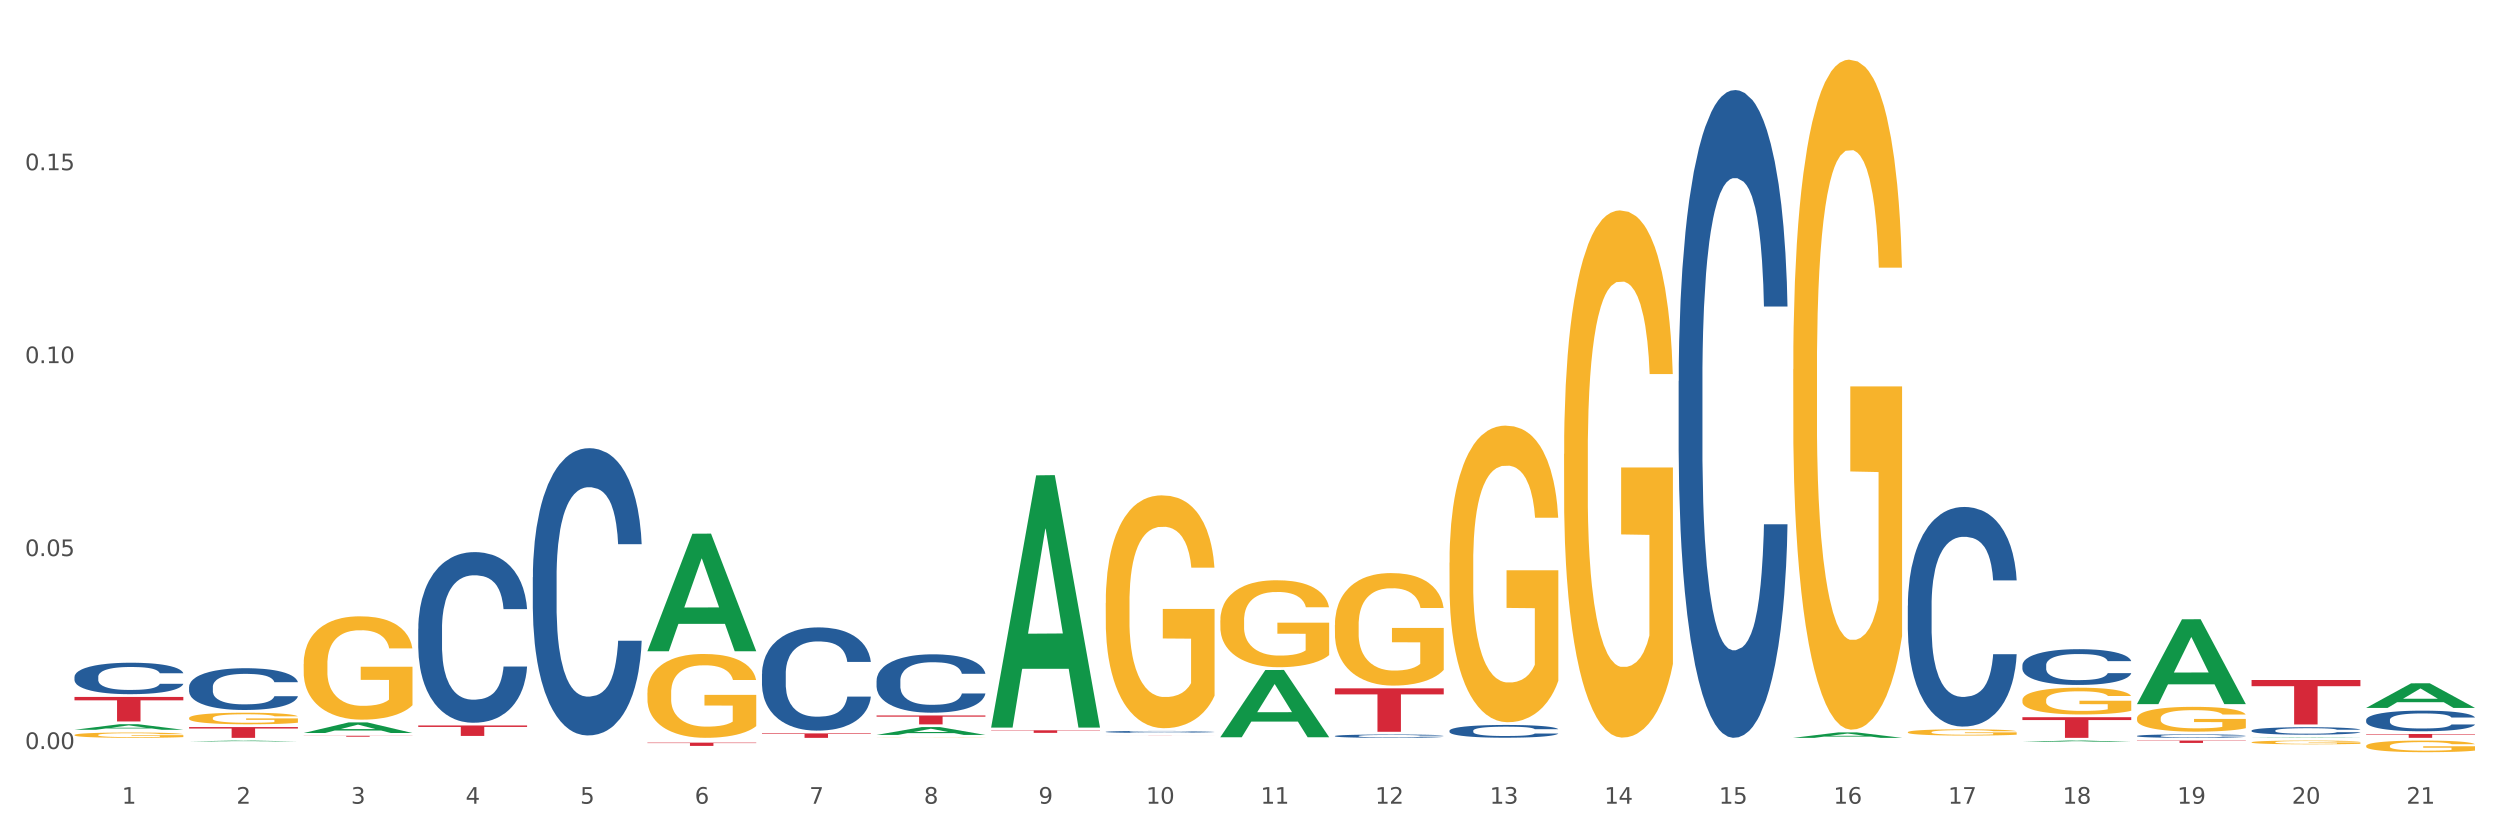 <?xml version="1.0" encoding="utf-8" standalone="no"?>
<!DOCTYPE svg PUBLIC "-//W3C//DTD SVG 1.1//EN"
  "http://www.w3.org/Graphics/SVG/1.1/DTD/svg11.dtd">
<svg xmlns:xlink="http://www.w3.org/1999/xlink" width="1080pt" height="360pt" viewBox="0 0 1080 360" xmlns="http://www.w3.org/2000/svg" version="1.1">
 <rect x="0" y="0" width="1080" height="360" fill="#333333" stroke="none"/>
 <defs>
  <style type="text/css">*{stroke-linejoin: round; stroke-linecap: butt}</style>
 </defs>
 <g id="figure_1">
  <g id="patch_1">
   <path d="M 0 360 
L 1080 360 
L 1080 0 
L 0 0 
z
" style="fill: #ffffff; stroke: #ffffff; stroke-linejoin: miter"/>
  </g>
  <g id="axes_1">
   <g id="matplotlib.axis_1">
    <g id="xtick_1">
     <g id="text_1">
      <!-- 1 -->
      <g style="fill: #4d4d4d" transform="translate(52.633 347.204) scale(0.096 -0.096)">
       <defs>
        <path id="DejaVuSans-31" d="M 794 531 
L 1825 531 
L 1825 4091 
L 703 3866 
L 703 4441 
L 1819 4666 
L 2450 4666 
L 2450 531 
L 3481 531 
L 3481 0 
L 794 0 
L 794 531 
z
" transform="scale(0.016)"/>
       </defs>
       <use xlink:href="#DejaVuSans-31"/>
      </g>
     </g>
    </g>
    <g id="xtick_2">
     <g id="text_2">
      <!-- 2 -->
      <g style="fill: #4d4d4d" transform="translate(102.133 347.204) scale(0.096 -0.096)">
       <defs>
        <path id="DejaVuSans-32" d="M 1228 531 
L 3431 531 
L 3431 0 
L 469 0 
L 469 531 
Q 828 903 1448 1529 
Q 2069 2156 2228 2338 
Q 2531 2678 2651 2914 
Q 2772 3150 2772 3378 
Q 2772 3750 2511 3984 
Q 2250 4219 1831 4219 
Q 1534 4219 1204 4116 
Q 875 4013 500 3803 
L 500 4441 
Q 881 4594 1212 4672 
Q 1544 4750 1819 4750 
Q 2544 4750 2975 4387 
Q 3406 4025 3406 3419 
Q 3406 3131 3298 2873 
Q 3191 2616 2906 2266 
Q 2828 2175 2409 1742 
Q 1991 1309 1228 531 
z
" transform="scale(0.016)"/>
       </defs>
       <use xlink:href="#DejaVuSans-32"/>
      </g>
     </g>
    </g>
    <g id="xtick_3">
     <g id="text_3">
      <!-- 3 -->
      <g style="fill: #4d4d4d" transform="translate(151.633 347.204) scale(0.096 -0.096)">
       <defs>
        <path id="DejaVuSans-33" d="M 2597 2516 
Q 3050 2419 3304 2112 
Q 3559 1806 3559 1356 
Q 3559 666 3084 287 
Q 2609 -91 1734 -91 
Q 1441 -91 1130 -33 
Q 819 25 488 141 
L 488 750 
Q 750 597 1062 519 
Q 1375 441 1716 441 
Q 2309 441 2620 675 
Q 2931 909 2931 1356 
Q 2931 1769 2642 2001 
Q 2353 2234 1838 2234 
L 1294 2234 
L 1294 2753 
L 1863 2753 
Q 2328 2753 2575 2939 
Q 2822 3125 2822 3475 
Q 2822 3834 2567 4026 
Q 2313 4219 1838 4219 
Q 1578 4219 1281 4162 
Q 984 4106 628 3988 
L 628 4550 
Q 988 4650 1302 4700 
Q 1616 4750 1894 4750 
Q 2613 4750 3031 4423 
Q 3450 4097 3450 3541 
Q 3450 3153 3228 2886 
Q 3006 2619 2597 2516 
z
" transform="scale(0.016)"/>
       </defs>
       <use xlink:href="#DejaVuSans-33"/>
      </g>
     </g>
    </g>
    <g id="xtick_4">
     <g id="text_4">
      <!-- 4 -->
      <g style="fill: #4d4d4d" transform="translate(201.133 347.204) scale(0.096 -0.096)">
       <defs>
        <path id="DejaVuSans-34" d="M 2419 4116 
L 825 1625 
L 2419 1625 
L 2419 4116 
z
M 2253 4666 
L 3047 4666 
L 3047 1625 
L 3713 1625 
L 3713 1100 
L 3047 1100 
L 3047 0 
L 2419 0 
L 2419 1100 
L 313 1100 
L 313 1709 
L 2253 4666 
z
" transform="scale(0.016)"/>
       </defs>
       <use xlink:href="#DejaVuSans-34"/>
      </g>
     </g>
    </g>
    <g id="xtick_5">
     <g id="text_5">
      <!-- 5 -->
      <g style="fill: #4d4d4d" transform="translate(250.633 347.204) scale(0.096 -0.096)">
       <defs>
        <path id="DejaVuSans-35" d="M 691 4666 
L 3169 4666 
L 3169 4134 
L 1269 4134 
L 1269 2991 
Q 1406 3038 1543 3061 
Q 1681 3084 1819 3084 
Q 2600 3084 3056 2656 
Q 3513 2228 3513 1497 
Q 3513 744 3044 326 
Q 2575 -91 1722 -91 
Q 1428 -91 1123 -41 
Q 819 9 494 109 
L 494 744 
Q 775 591 1075 516 
Q 1375 441 1709 441 
Q 2250 441 2565 725 
Q 2881 1009 2881 1497 
Q 2881 1984 2565 2268 
Q 2250 2553 1709 2553 
Q 1456 2553 1204 2497 
Q 953 2441 691 2322 
L 691 4666 
z
" transform="scale(0.016)"/>
       </defs>
       <use xlink:href="#DejaVuSans-35"/>
      </g>
     </g>
    </g>
    <g id="xtick_6">
     <g id="text_6">
      <!-- 6 -->
      <g style="fill: #4d4d4d" transform="translate(300.134 347.204) scale(0.096 -0.096)">
       <defs>
        <path id="DejaVuSans-36" d="M 2113 2584 
Q 1688 2584 1439 2293 
Q 1191 2003 1191 1497 
Q 1191 994 1439 701 
Q 1688 409 2113 409 
Q 2538 409 2786 701 
Q 3034 994 3034 1497 
Q 3034 2003 2786 2293 
Q 2538 2584 2113 2584 
z
M 3366 4563 
L 3366 3988 
Q 3128 4100 2886 4159 
Q 2644 4219 2406 4219 
Q 1781 4219 1451 3797 
Q 1122 3375 1075 2522 
Q 1259 2794 1537 2939 
Q 1816 3084 2150 3084 
Q 2853 3084 3261 2657 
Q 3669 2231 3669 1497 
Q 3669 778 3244 343 
Q 2819 -91 2113 -91 
Q 1303 -91 875 529 
Q 447 1150 447 2328 
Q 447 3434 972 4092 
Q 1497 4750 2381 4750 
Q 2619 4750 2861 4703 
Q 3103 4656 3366 4563 
z
" transform="scale(0.016)"/>
       </defs>
       <use xlink:href="#DejaVuSans-36"/>
      </g>
     </g>
    </g>
    <g id="xtick_7">
     <g id="text_7">
      <!-- 7 -->
      <g style="fill: #4d4d4d" transform="translate(349.634 347.204) scale(0.096 -0.096)">
       <defs>
        <path id="DejaVuSans-37" d="M 525 4666 
L 3525 4666 
L 3525 4397 
L 1831 0 
L 1172 0 
L 2766 4134 
L 525 4134 
L 525 4666 
z
" transform="scale(0.016)"/>
       </defs>
       <use xlink:href="#DejaVuSans-37"/>
      </g>
     </g>
    </g>
    <g id="xtick_8">
     <g id="text_8">
      <!-- 8 -->
      <g style="fill: #4d4d4d" transform="translate(399.134 347.204) scale(0.096 -0.096)">
       <defs>
        <path id="DejaVuSans-38" d="M 2034 2216 
Q 1584 2216 1326 1975 
Q 1069 1734 1069 1313 
Q 1069 891 1326 650 
Q 1584 409 2034 409 
Q 2484 409 2743 651 
Q 3003 894 3003 1313 
Q 3003 1734 2745 1975 
Q 2488 2216 2034 2216 
z
M 1403 2484 
Q 997 2584 770 2862 
Q 544 3141 544 3541 
Q 544 4100 942 4425 
Q 1341 4750 2034 4750 
Q 2731 4750 3128 4425 
Q 3525 4100 3525 3541 
Q 3525 3141 3298 2862 
Q 3072 2584 2669 2484 
Q 3125 2378 3379 2068 
Q 3634 1759 3634 1313 
Q 3634 634 3220 271 
Q 2806 -91 2034 -91 
Q 1263 -91 848 271 
Q 434 634 434 1313 
Q 434 1759 690 2068 
Q 947 2378 1403 2484 
z
M 1172 3481 
Q 1172 3119 1398 2916 
Q 1625 2713 2034 2713 
Q 2441 2713 2670 2916 
Q 2900 3119 2900 3481 
Q 2900 3844 2670 4047 
Q 2441 4250 2034 4250 
Q 1625 4250 1398 4047 
Q 1172 3844 1172 3481 
z
" transform="scale(0.016)"/>
       </defs>
       <use xlink:href="#DejaVuSans-38"/>
      </g>
     </g>
    </g>
    <g id="xtick_9">
     <g id="text_9">
      <!-- 9 -->
      <g style="fill: #4d4d4d" transform="translate(448.634 347.204) scale(0.096 -0.096)">
       <defs>
        <path id="DejaVuSans-39" d="M 703 97 
L 703 672 
Q 941 559 1184 500 
Q 1428 441 1663 441 
Q 2288 441 2617 861 
Q 2947 1281 2994 2138 
Q 2813 1869 2534 1725 
Q 2256 1581 1919 1581 
Q 1219 1581 811 2004 
Q 403 2428 403 3163 
Q 403 3881 828 4315 
Q 1253 4750 1959 4750 
Q 2769 4750 3195 4129 
Q 3622 3509 3622 2328 
Q 3622 1225 3098 567 
Q 2575 -91 1691 -91 
Q 1453 -91 1209 -44 
Q 966 3 703 97 
z
M 1959 2075 
Q 2384 2075 2632 2365 
Q 2881 2656 2881 3163 
Q 2881 3666 2632 3958 
Q 2384 4250 1959 4250 
Q 1534 4250 1286 3958 
Q 1038 3666 1038 3163 
Q 1038 2656 1286 2365 
Q 1534 2075 1959 2075 
z
" transform="scale(0.016)"/>
       </defs>
       <use xlink:href="#DejaVuSans-39"/>
      </g>
     </g>
    </g>
    <g id="xtick_10">
     <g id="text_10">
      <!-- 10 -->
      <g style="fill: #4d4d4d" transform="translate(495.079 347.204) scale(0.096 -0.096)">
       <defs>
        <path id="DejaVuSans-30" d="M 2034 4250 
Q 1547 4250 1301 3770 
Q 1056 3291 1056 2328 
Q 1056 1369 1301 889 
Q 1547 409 2034 409 
Q 2525 409 2770 889 
Q 3016 1369 3016 2328 
Q 3016 3291 2770 3770 
Q 2525 4250 2034 4250 
z
M 2034 4750 
Q 2819 4750 3233 4129 
Q 3647 3509 3647 2328 
Q 3647 1150 3233 529 
Q 2819 -91 2034 -91 
Q 1250 -91 836 529 
Q 422 1150 422 2328 
Q 422 3509 836 4129 
Q 1250 4750 2034 4750 
z
" transform="scale(0.016)"/>
       </defs>
       <use xlink:href="#DejaVuSans-31"/>
       <use xlink:href="#DejaVuSans-30" transform="translate(63.623 0)"/>
      </g>
     </g>
    </g>
    <g id="xtick_11">
     <g id="text_11">
      <!-- 11 -->
      <g style="fill: #4d4d4d" transform="translate(544.58 347.204) scale(0.096 -0.096)">
       <use xlink:href="#DejaVuSans-31"/>
       <use xlink:href="#DejaVuSans-31" transform="translate(63.623 0)"/>
      </g>
     </g>
    </g>
    <g id="xtick_12">
     <g id="text_12">
      <!-- 12 -->
      <g style="fill: #4d4d4d" transform="translate(594.08 347.204) scale(0.096 -0.096)">
       <use xlink:href="#DejaVuSans-31"/>
       <use xlink:href="#DejaVuSans-32" transform="translate(63.623 0)"/>
      </g>
     </g>
    </g>
    <g id="xtick_13">
     <g id="text_13">
      <!-- 13 -->
      <g style="fill: #4d4d4d" transform="translate(643.58 347.204) scale(0.096 -0.096)">
       <use xlink:href="#DejaVuSans-31"/>
       <use xlink:href="#DejaVuSans-33" transform="translate(63.623 0)"/>
      </g>
     </g>
    </g>
    <g id="xtick_14">
     <g id="text_14">
      <!-- 14 -->
      <g style="fill: #4d4d4d" transform="translate(693.08 347.204) scale(0.096 -0.096)">
       <use xlink:href="#DejaVuSans-31"/>
       <use xlink:href="#DejaVuSans-34" transform="translate(63.623 0)"/>
      </g>
     </g>
    </g>
    <g id="xtick_15">
     <g id="text_15">
      <!-- 15 -->
      <g style="fill: #4d4d4d" transform="translate(742.58 347.204) scale(0.096 -0.096)">
       <use xlink:href="#DejaVuSans-31"/>
       <use xlink:href="#DejaVuSans-35" transform="translate(63.623 0)"/>
      </g>
     </g>
    </g>
    <g id="xtick_16">
     <g id="text_16">
      <!-- 16 -->
      <g style="fill: #4d4d4d" transform="translate(792.08 347.204) scale(0.096 -0.096)">
       <use xlink:href="#DejaVuSans-31"/>
       <use xlink:href="#DejaVuSans-36" transform="translate(63.623 0)"/>
      </g>
     </g>
    </g>
    <g id="xtick_17">
     <g id="text_17">
      <!-- 17 -->
      <g style="fill: #4d4d4d" transform="translate(841.58 347.204) scale(0.096 -0.096)">
       <use xlink:href="#DejaVuSans-31"/>
       <use xlink:href="#DejaVuSans-37" transform="translate(63.623 0)"/>
      </g>
     </g>
    </g>
    <g id="xtick_18">
     <g id="text_18">
      <!-- 18 -->
      <g style="fill: #4d4d4d" transform="translate(891.08 347.204) scale(0.096 -0.096)">
       <use xlink:href="#DejaVuSans-31"/>
       <use xlink:href="#DejaVuSans-38" transform="translate(63.623 0)"/>
      </g>
     </g>
    </g>
    <g id="xtick_19">
     <g id="text_19">
      <!-- 19 -->
      <g style="fill: #4d4d4d" transform="translate(940.58 347.204) scale(0.096 -0.096)">
       <use xlink:href="#DejaVuSans-31"/>
       <use xlink:href="#DejaVuSans-39" transform="translate(63.623 0)"/>
      </g>
     </g>
    </g>
    <g id="xtick_20">
     <g id="text_20">
      <!-- 20 -->
      <g style="fill: #4d4d4d" transform="translate(990.08 347.204) scale(0.096 -0.096)">
       <use xlink:href="#DejaVuSans-32"/>
       <use xlink:href="#DejaVuSans-30" transform="translate(63.623 0)"/>
      </g>
     </g>
    </g>
    <g id="xtick_21">
     <g id="text_21">
      <!-- 21 -->
      <g style="fill: #4d4d4d" transform="translate(1039.58 347.204) scale(0.096 -0.096)">
       <use xlink:href="#DejaVuSans-32"/>
       <use xlink:href="#DejaVuSans-31" transform="translate(63.623 0)"/>
      </g>
     </g>
    </g>
    <g id="xtick_22"/>
    <g id="xtick_23"/>
    <g id="xtick_24"/>
    <g id="xtick_25"/>
    <g id="xtick_26"/>
    <g id="xtick_27"/>
    <g id="xtick_28"/>
    <g id="xtick_29"/>
    <g id="xtick_30"/>
    <g id="xtick_31"/>
    <g id="xtick_32"/>
    <g id="xtick_33"/>
    <g id="xtick_34"/>
    <g id="xtick_35"/>
    <g id="xtick_36"/>
    <g id="xtick_37"/>
    <g id="xtick_38"/>
    <g id="xtick_39"/>
    <g id="xtick_40"/>
    <g id="xtick_41"/>
   </g>
   <g id="matplotlib.axis_2">
    <g id="ytick_1">
     <g id="text_22">
      <!-- 0.00 -->
      <g style="fill: #4d4d4d" transform="translate(10.8 323.571) scale(0.096 -0.096)">
       <defs>
        <path id="DejaVuSans-2e" d="M 684 794 
L 1344 794 
L 1344 0 
L 684 0 
L 684 794 
z
" transform="scale(0.016)"/>
       </defs>
       <use xlink:href="#DejaVuSans-30"/>
       <use xlink:href="#DejaVuSans-2e" transform="translate(63.623 0)"/>
       <use xlink:href="#DejaVuSans-30" transform="translate(95.41 0)"/>
       <use xlink:href="#DejaVuSans-30" transform="translate(159.033 0)"/>
      </g>
     </g>
    </g>
    <g id="ytick_2">
     <g id="text_23">
      <!-- 0.05 -->
      <g style="fill: #4d4d4d" transform="translate(10.8 240.227) scale(0.096 -0.096)">
       <use xlink:href="#DejaVuSans-30"/>
       <use xlink:href="#DejaVuSans-2e" transform="translate(63.623 0)"/>
       <use xlink:href="#DejaVuSans-30" transform="translate(95.41 0)"/>
       <use xlink:href="#DejaVuSans-35" transform="translate(159.033 0)"/>
      </g>
     </g>
    </g>
    <g id="ytick_3">
     <g id="text_24">
      <!-- 0.10 -->
      <g style="fill: #4d4d4d" transform="translate(10.8 156.884) scale(0.096 -0.096)">
       <use xlink:href="#DejaVuSans-30"/>
       <use xlink:href="#DejaVuSans-2e" transform="translate(63.623 0)"/>
       <use xlink:href="#DejaVuSans-31" transform="translate(95.41 0)"/>
       <use xlink:href="#DejaVuSans-30" transform="translate(159.033 0)"/>
      </g>
     </g>
    </g>
    <g id="ytick_4">
     <g id="text_25">
      <!-- 0.15 -->
      <g style="fill: #4d4d4d" transform="translate(10.8 73.54) scale(0.096 -0.096)">
       <use xlink:href="#DejaVuSans-30"/>
       <use xlink:href="#DejaVuSans-2e" transform="translate(63.623 0)"/>
       <use xlink:href="#DejaVuSans-31" transform="translate(95.41 0)"/>
       <use xlink:href="#DejaVuSans-35" transform="translate(159.033 0)"/>
      </g>
     </g>
    </g>
    <g id="ytick_5"/>
    <g id="ytick_6"/>
    <g id="ytick_7"/>
    <g id="ytick_8"/>
   </g>
   <g id="PolyCollection_1">
    <path d="M 32.175 315.269 
L 32.223 315.267 
L 51.615 312.858 
L 59.663 312.855 
L 79.2 315.274 
L 69.892 315.274 
L 65.674 314.711 
L 45.652 314.711 
L 45.507 314.72 
L 41.435 315.274 
L 32.175 315.274 
L 32.175 315.269 
L 48.173 314.375 
L 63.153 314.372 
L 55.736 313.371 
L 55.639 313.366 
L 55.542 313.373 
L 48.125 314.372 
L 48.173 314.375 
L 32.175 315.269 
z
" clip-path="url(#p0514600cc3)" style="fill: #109648"/>
    <path d="M 378.675 309.072 
L 425.7 309.072 
L 425.7 309.607 
L 407.202 309.611 
L 407.202 312.927 
L 397.062 312.927 
L 397.062 309.611 
L 378.675 309.607 
L 378.675 309.075 
L 378.675 309.072 
z
" clip-path="url(#p0514600cc3)" style="fill: #d62839"/>
    <path d="M 428.175 315.487 
L 475.2 315.487 
L 475.2 315.641 
L 456.702 315.642 
L 456.702 316.594 
L 446.562 316.594 
L 446.562 315.642 
L 428.175 315.641 
L 428.175 315.488 
L 428.175 315.487 
z
" clip-path="url(#p0514600cc3)" style="fill: #d62839"/>
    <path d="M 824.175 316.312 
L 824.231 316.309 
L 824.231 316.221 
L 824.342 316.144 
L 824.897 315.959 
L 825.73 315.806 
L 826.34 315.725 
L 826.951 315.658 
L 827.673 315.592 
L 828.561 315.523 
L 830.171 315.421 
L 831.17 315.37 
L 832.392 315.315 
L 834.613 315.236 
L 836.223 315.192 
L 837.888 315.155 
L 840.609 315.111 
L 842.385 315.091 
L 844.273 315.076 
L 846.549 315.066 
L 848.27 315.064 
L 852.046 315.071 
L 855.266 315.093 
L 856.82 315.111 
L 858.819 315.14 
L 859.874 315.16 
L 861.595 315.199 
L 863.372 315.251 
L 864.593 315.296 
L 866.425 315.38 
L 867.813 315.463 
L 869.09 315.567 
L 869.756 315.639 
L 870.256 315.705 
L 870.7 315.782 
L 871.144 315.902 
L 861.151 315.902 
L 860.762 315.816 
L 860.152 315.735 
L 859.263 315.656 
L 858.486 315.606 
L 857.154 315.545 
L 855.932 315.505 
L 854.655 315.476 
L 853.101 315.451 
L 851.879 315.439 
L 850.158 315.429 
L 846.771 315.431 
L 844.495 315.451 
L 842.941 315.476 
L 841.941 315.498 
L 841.053 315.523 
L 840.054 315.557 
L 838.888 315.609 
L 838.055 315.656 
L 837.222 315.715 
L 836.556 315.774 
L 835.945 315.843 
L 835.445 315.917 
L 835.057 315.994 
L 834.724 316.087 
L 834.446 316.243 
L 834.446 316.581 
L 834.557 316.657 
L 834.835 316.758 
L 835.168 316.835 
L 835.723 316.926 
L 836.223 316.988 
L 837.167 317.077 
L 838.221 317.151 
L 839.054 317.197 
L 839.887 317.237 
L 841.331 317.291 
L 842.941 317.336 
L 844.329 317.363 
L 846.216 317.387 
L 847.493 317.397 
L 848.604 317.402 
L 851.324 317.402 
L 853.267 317.395 
L 855.432 317.377 
L 857.098 317.355 
L 858.486 317.328 
L 860.041 317.284 
L 861.04 317.242 
L 861.04 316.726 
L 848.826 316.724 
L 848.826 316.381 
L 871.2 316.381 
L 871.2 317.387 
L 870.256 317.439 
L 869.201 317.486 
L 868.091 317.528 
L 866.425 317.58 
L 864.427 317.629 
L 862.65 317.664 
L 860.762 317.693 
L 858.542 317.72 
L 855.655 317.745 
L 853.878 317.755 
L 851.657 317.762 
L 849.048 317.765 
L 846.771 317.76 
L 844.551 317.747 
L 842.219 317.725 
L 839.943 317.693 
L 838.221 317.661 
L 836.5 317.622 
L 834.668 317.57 
L 833.225 317.521 
L 832.114 317.476 
L 830.893 317.419 
L 829.56 317.345 
L 828.561 317.279 
L 827.673 317.21 
L 826.729 317.121 
L 826.063 317.044 
L 825.396 316.948 
L 825.008 316.877 
L 824.564 316.766 
L 824.231 316.61 
L 824.175 316.312 
z
" clip-path="url(#p0514600cc3)" style="fill: #f7b32b"/>
    <path d="M 774.675 159.521 
L 774.731 159.257 
L 774.731 149.74 
L 774.842 141.545 
L 775.397 121.719 
L 776.23 105.329 
L 776.84 96.606 
L 777.451 89.468 
L 778.173 82.331 
L 779.061 74.929 
L 780.671 64.09 
L 781.67 58.539 
L 782.892 52.723 
L 785.113 44.264 
L 786.723 39.506 
L 788.388 35.54 
L 791.109 30.782 
L 792.885 28.667 
L 794.773 27.081 
L 797.049 26.024 
L 798.77 25.759 
L 802.546 26.553 
L 805.766 28.932 
L 807.32 30.782 
L 809.319 33.954 
L 810.374 36.069 
L 812.095 40.299 
L 813.872 45.85 
L 815.093 50.609 
L 816.925 59.596 
L 818.313 68.584 
L 819.59 79.687 
L 820.256 87.353 
L 820.756 94.491 
L 821.2 102.686 
L 821.644 115.639 
L 811.651 115.639 
L 811.262 106.387 
L 810.652 97.663 
L 809.763 89.204 
L 808.986 83.917 
L 807.654 77.308 
L 806.432 73.078 
L 805.155 69.906 
L 803.601 67.263 
L 802.379 65.941 
L 800.658 64.883 
L 797.271 65.148 
L 794.995 67.263 
L 793.441 69.906 
L 792.441 72.285 
L 791.553 74.929 
L 790.554 78.63 
L 789.388 84.181 
L 788.555 89.204 
L 787.722 95.548 
L 787.056 101.893 
L 786.445 109.294 
L 785.945 117.225 
L 785.557 125.42 
L 785.224 135.465 
L 784.946 152.119 
L 784.946 188.335 
L 785.057 196.53 
L 785.335 207.369 
L 785.668 215.564 
L 786.223 225.345 
L 786.723 231.953 
L 787.667 241.47 
L 788.721 249.401 
L 789.554 254.423 
L 790.387 258.653 
L 791.831 264.469 
L 793.441 269.227 
L 794.829 272.135 
L 796.716 274.778 
L 797.993 275.836 
L 799.104 276.364 
L 801.824 276.364 
L 803.767 275.571 
L 805.932 273.721 
L 807.598 271.342 
L 808.986 268.434 
L 810.541 263.676 
L 811.54 259.182 
L 811.54 203.932 
L 799.326 203.668 
L 799.326 166.923 
L 821.7 166.923 
L 821.7 274.778 
L 820.756 280.33 
L 819.701 285.352 
L 818.591 289.846 
L 816.925 295.398 
L 814.927 300.685 
L 813.15 304.386 
L 811.262 307.558 
L 809.042 310.466 
L 806.155 313.109 
L 804.378 314.167 
L 802.157 314.96 
L 799.548 315.224 
L 797.271 314.695 
L 795.051 313.374 
L 792.719 310.994 
L 790.443 307.558 
L 788.721 304.121 
L 787 299.892 
L 785.168 294.34 
L 783.725 289.053 
L 782.614 284.295 
L 781.393 278.215 
L 780.06 270.284 
L 779.061 263.147 
L 778.173 255.745 
L 777.229 246.228 
L 776.563 238.033 
L 775.896 227.724 
L 775.508 220.058 
L 775.064 208.162 
L 774.731 191.508 
L 774.675 159.521 
z
" clip-path="url(#p0514600cc3)" style="fill: #f7b32b"/>
    <path d="M 675.675 196.132 
L 675.731 195.924 
L 675.731 188.436 
L 675.842 181.988 
L 676.397 166.388 
L 677.23 153.492 
L 677.84 146.627 
L 678.451 141.011 
L 679.173 135.395 
L 680.061 129.571 
L 681.671 121.043 
L 682.67 116.675 
L 683.892 112.099 
L 686.113 105.443 
L 687.723 101.699 
L 689.388 98.578 
L 692.109 94.834 
L 693.885 93.17 
L 695.773 91.922 
L 698.049 91.09 
L 699.77 90.882 
L 703.546 91.506 
L 706.766 93.378 
L 708.32 94.834 
L 710.319 97.33 
L 711.374 98.994 
L 713.095 102.323 
L 714.872 106.691 
L 716.093 110.435 
L 717.925 117.507 
L 719.313 124.579 
L 720.59 133.315 
L 721.256 139.347 
L 721.756 144.963 
L 722.2 151.412 
L 722.644 161.604 
L 712.651 161.604 
L 712.262 154.324 
L 711.652 147.459 
L 710.763 140.803 
L 709.986 136.643 
L 708.654 131.443 
L 707.432 128.115 
L 706.155 125.619 
L 704.601 123.539 
L 703.379 122.499 
L 701.658 121.667 
L 698.271 121.875 
L 695.995 123.539 
L 694.441 125.619 
L 693.441 127.491 
L 692.553 129.571 
L 691.554 132.483 
L 690.388 136.851 
L 689.555 140.803 
L 688.722 145.795 
L 688.056 150.788 
L 687.445 156.612 
L 686.945 162.852 
L 686.557 169.3 
L 686.224 177.204 
L 685.946 190.308 
L 685.946 218.805 
L 686.057 225.253 
L 686.335 233.781 
L 686.668 240.229 
L 687.223 247.925 
L 687.723 253.126 
L 688.667 260.614 
L 689.721 266.854 
L 690.554 270.806 
L 691.387 274.134 
L 692.831 278.71 
L 694.441 282.454 
L 695.829 284.742 
L 697.716 286.822 
L 698.993 287.654 
L 700.104 288.07 
L 702.824 288.07 
L 704.767 287.446 
L 706.932 285.99 
L 708.598 284.118 
L 709.986 281.83 
L 711.541 278.086 
L 712.54 274.55 
L 712.54 231.077 
L 700.326 230.869 
L 700.326 201.957 
L 722.7 201.957 
L 722.7 286.822 
L 721.756 291.19 
L 720.701 295.142 
L 719.591 298.678 
L 717.925 303.047 
L 715.927 307.207 
L 714.15 310.119 
L 712.262 312.615 
L 710.042 314.903 
L 707.155 316.983 
L 705.378 317.815 
L 703.157 318.439 
L 700.548 318.647 
L 698.271 318.231 
L 696.051 317.191 
L 693.719 315.319 
L 691.443 312.615 
L 689.721 309.911 
L 688 306.583 
L 686.168 302.215 
L 684.725 298.054 
L 683.614 294.31 
L 682.393 289.526 
L 681.06 283.286 
L 680.061 277.67 
L 679.173 271.846 
L 678.229 264.358 
L 677.563 257.91 
L 676.896 249.797 
L 676.508 243.765 
L 676.064 234.405 
L 675.731 221.301 
L 675.675 196.132 
z
" clip-path="url(#p0514600cc3)" style="fill: #f7b32b"/>
    <path d="M 626.175 243.078 
L 626.231 242.961 
L 626.231 238.748 
L 626.342 235.12 
L 626.897 226.343 
L 627.73 219.088 
L 628.34 215.226 
L 628.951 212.066 
L 629.673 208.907 
L 630.561 205.63 
L 632.171 200.832 
L 633.17 198.375 
L 634.392 195.8 
L 636.613 192.055 
L 638.223 189.949 
L 639.888 188.193 
L 642.609 186.087 
L 644.385 185.151 
L 646.273 184.449 
L 648.549 183.981 
L 650.27 183.864 
L 654.046 184.215 
L 657.266 185.268 
L 658.82 186.087 
L 660.819 187.491 
L 661.874 188.428 
L 663.595 190.3 
L 665.372 192.757 
L 666.593 194.864 
L 668.425 198.843 
L 669.813 202.822 
L 671.09 207.737 
L 671.756 211.13 
L 672.256 214.29 
L 672.7 217.918 
L 673.144 223.652 
L 663.151 223.652 
L 662.762 219.556 
L 662.152 215.694 
L 661.263 211.949 
L 660.486 209.609 
L 659.154 206.683 
L 657.932 204.811 
L 656.655 203.407 
L 655.101 202.236 
L 653.879 201.651 
L 652.158 201.183 
L 648.771 201.3 
L 646.495 202.236 
L 644.941 203.407 
L 643.941 204.46 
L 643.053 205.63 
L 642.054 207.268 
L 640.888 209.726 
L 640.055 211.949 
L 639.222 214.758 
L 638.556 217.567 
L 637.945 220.843 
L 637.445 224.354 
L 637.057 227.982 
L 636.724 232.429 
L 636.446 239.801 
L 636.446 255.834 
L 636.557 259.461 
L 636.835 264.259 
L 637.168 267.887 
L 637.723 272.217 
L 638.223 275.143 
L 639.167 279.356 
L 640.221 282.866 
L 641.054 285.09 
L 641.887 286.962 
L 643.331 289.537 
L 644.941 291.643 
L 646.329 292.931 
L 648.216 294.101 
L 649.493 294.569 
L 650.604 294.803 
L 653.324 294.803 
L 655.267 294.452 
L 657.432 293.633 
L 659.098 292.579 
L 660.486 291.292 
L 662.041 289.186 
L 663.04 287.196 
L 663.04 262.738 
L 650.826 262.621 
L 650.826 246.355 
L 673.2 246.355 
L 673.2 294.101 
L 672.256 296.558 
L 671.201 298.782 
L 670.091 300.771 
L 668.425 303.229 
L 666.427 305.569 
L 664.65 307.208 
L 662.762 308.612 
L 660.542 309.899 
L 657.655 311.069 
L 655.878 311.537 
L 653.657 311.889 
L 651.048 312.006 
L 648.771 311.771 
L 646.551 311.186 
L 644.219 310.133 
L 641.943 308.612 
L 640.221 307.091 
L 638.5 305.218 
L 636.668 302.761 
L 635.225 300.42 
L 634.114 298.314 
L 632.893 295.622 
L 631.56 292.111 
L 630.561 288.952 
L 629.673 285.675 
L 628.729 281.462 
L 628.063 277.834 
L 627.396 273.27 
L 627.008 269.877 
L 626.564 264.611 
L 626.231 257.238 
L 626.175 243.078 
z
" clip-path="url(#p0514600cc3)" style="fill: #f7b32b"/>
    <path d="M 527.175 318.433 
L 527.223 318.405 
L 546.615 289.449 
L 554.663 289.422 
L 574.2 318.487 
L 564.892 318.487 
L 560.674 311.719 
L 540.652 311.719 
L 540.507 311.828 
L 536.435 318.487 
L 527.175 318.487 
L 527.175 318.433 
L 543.173 307.68 
L 558.153 307.653 
L 550.736 295.617 
L 550.639 295.563 
L 550.542 295.644 
L 543.125 307.653 
L 543.173 307.68 
L 527.175 318.433 
z
" clip-path="url(#p0514600cc3)" style="fill: #109648"/>
    <path d="M 81.675 310.209 
L 81.731 310.204 
L 81.731 310.039 
L 81.842 309.898 
L 82.397 309.554 
L 83.23 309.271 
L 83.84 309.12 
L 84.451 308.996 
L 85.173 308.873 
L 86.061 308.745 
L 87.671 308.557 
L 88.67 308.461 
L 89.892 308.361 
L 92.113 308.214 
L 93.723 308.132 
L 95.388 308.063 
L 98.109 307.981 
L 99.885 307.944 
L 101.773 307.917 
L 104.049 307.899 
L 105.77 307.894 
L 109.546 307.908 
L 112.766 307.949 
L 114.32 307.981 
L 116.319 308.036 
L 117.374 308.072 
L 119.095 308.146 
L 120.872 308.242 
L 122.093 308.324 
L 123.925 308.48 
L 125.313 308.635 
L 126.59 308.827 
L 127.256 308.96 
L 127.756 309.083 
L 128.2 309.225 
L 128.644 309.449 
L 118.651 309.449 
L 118.262 309.289 
L 117.652 309.138 
L 116.763 308.992 
L 115.986 308.9 
L 114.654 308.786 
L 113.432 308.713 
L 112.155 308.658 
L 110.601 308.612 
L 109.379 308.589 
L 107.658 308.571 
L 104.271 308.576 
L 101.995 308.612 
L 100.441 308.658 
L 99.441 308.699 
L 98.553 308.745 
L 97.554 308.809 
L 96.388 308.905 
L 95.555 308.992 
L 94.722 309.102 
L 94.056 309.211 
L 93.445 309.34 
L 92.945 309.477 
L 92.557 309.619 
L 92.224 309.792 
L 91.946 310.08 
L 91.946 310.707 
L 92.057 310.849 
L 92.335 311.036 
L 92.668 311.178 
L 93.223 311.348 
L 93.723 311.462 
L 94.667 311.627 
L 95.721 311.764 
L 96.554 311.851 
L 97.387 311.924 
L 98.831 312.024 
L 100.441 312.107 
L 101.829 312.157 
L 103.716 312.203 
L 104.993 312.221 
L 106.104 312.23 
L 108.824 312.23 
L 110.767 312.217 
L 112.932 312.185 
L 114.598 312.143 
L 115.986 312.093 
L 117.541 312.011 
L 118.54 311.933 
L 118.54 310.977 
L 106.326 310.972 
L 106.326 310.337 
L 128.7 310.337 
L 128.7 312.203 
L 127.756 312.299 
L 126.701 312.386 
L 125.591 312.464 
L 123.925 312.56 
L 121.927 312.651 
L 120.15 312.715 
L 118.262 312.77 
L 116.042 312.82 
L 113.155 312.866 
L 111.378 312.884 
L 109.157 312.898 
L 106.548 312.903 
L 104.271 312.894 
L 102.051 312.871 
L 99.719 312.829 
L 97.443 312.77 
L 95.721 312.711 
L 94 312.637 
L 92.168 312.541 
L 90.725 312.45 
L 89.614 312.368 
L 88.393 312.262 
L 87.06 312.125 
L 86.061 312.002 
L 85.173 311.874 
L 84.229 311.709 
L 83.563 311.567 
L 82.896 311.389 
L 82.508 311.256 
L 82.064 311.05 
L 81.731 310.762 
L 81.675 310.209 
z
" clip-path="url(#p0514600cc3)" style="fill: #f7b32b"/>
    <path d="M 32.175 317.512 
L 32.231 317.51 
L 32.231 317.434 
L 32.342 317.369 
L 32.897 317.212 
L 33.73 317.082 
L 34.34 317.013 
L 34.951 316.956 
L 35.673 316.899 
L 36.561 316.841 
L 38.171 316.755 
L 39.17 316.71 
L 40.392 316.664 
L 42.613 316.597 
L 44.223 316.559 
L 45.888 316.528 
L 48.609 316.49 
L 50.385 316.473 
L 52.273 316.461 
L 54.549 316.453 
L 56.27 316.45 
L 60.046 316.457 
L 63.266 316.476 
L 64.82 316.49 
L 66.819 316.515 
L 67.874 316.532 
L 69.595 316.566 
L 71.372 316.61 
L 72.593 316.648 
L 74.425 316.719 
L 75.813 316.79 
L 77.09 316.878 
L 77.756 316.939 
L 78.256 316.996 
L 78.7 317.061 
L 79.144 317.164 
L 69.151 317.164 
L 68.762 317.09 
L 68.152 317.021 
L 67.263 316.954 
L 66.486 316.912 
L 65.154 316.859 
L 63.932 316.826 
L 62.655 316.801 
L 61.101 316.78 
L 59.879 316.769 
L 58.158 316.761 
L 54.771 316.763 
L 52.495 316.78 
L 50.941 316.801 
L 49.941 316.82 
L 49.053 316.841 
L 48.054 316.87 
L 46.888 316.914 
L 46.055 316.954 
L 45.222 317.004 
L 44.556 317.054 
L 43.945 317.113 
L 43.445 317.176 
L 43.057 317.241 
L 42.724 317.321 
L 42.446 317.453 
L 42.446 317.74 
L 42.557 317.805 
L 42.835 317.891 
L 43.168 317.956 
L 43.723 318.034 
L 44.223 318.086 
L 45.167 318.162 
L 46.221 318.225 
L 47.054 318.265 
L 47.887 318.298 
L 49.331 318.344 
L 50.941 318.382 
L 52.329 318.405 
L 54.216 318.426 
L 55.493 318.435 
L 56.604 318.439 
L 59.324 318.439 
L 61.267 318.433 
L 63.432 318.418 
L 65.098 318.399 
L 66.486 318.376 
L 68.041 318.338 
L 69.04 318.303 
L 69.04 317.864 
L 56.826 317.862 
L 56.826 317.57 
L 79.2 317.57 
L 79.2 318.426 
L 78.256 318.47 
L 77.201 318.51 
L 76.091 318.546 
L 74.425 318.59 
L 72.427 318.632 
L 70.65 318.661 
L 68.762 318.686 
L 66.542 318.709 
L 63.655 318.73 
L 61.878 318.739 
L 59.657 318.745 
L 57.048 318.747 
L 54.771 318.743 
L 52.551 318.733 
L 50.219 318.714 
L 47.943 318.686 
L 46.221 318.659 
L 44.5 318.626 
L 42.668 318.581 
L 41.225 318.54 
L 40.114 318.502 
L 38.893 318.454 
L 37.56 318.391 
L 36.561 318.334 
L 35.673 318.275 
L 34.729 318.2 
L 34.063 318.135 
L 33.396 318.053 
L 33.008 317.992 
L 32.564 317.898 
L 32.231 317.766 
L 32.175 317.512 
z
" clip-path="url(#p0514600cc3)" style="fill: #f7b32b"/>
    <path d="M 131.175 286.879 
L 131.231 286.838 
L 131.231 285.37 
L 131.342 284.106 
L 131.897 281.047 
L 132.73 278.519 
L 133.34 277.173 
L 133.951 276.072 
L 134.673 274.971 
L 135.561 273.829 
L 137.171 272.157 
L 138.17 271.301 
L 139.392 270.403 
L 141.613 269.098 
L 143.223 268.364 
L 144.888 267.753 
L 147.609 267.019 
L 149.385 266.692 
L 151.273 266.448 
L 153.549 266.285 
L 155.27 266.244 
L 159.046 266.366 
L 162.266 266.733 
L 163.82 267.019 
L 165.819 267.508 
L 166.874 267.834 
L 168.595 268.487 
L 170.372 269.343 
L 171.593 270.077 
L 173.425 271.464 
L 174.813 272.85 
L 176.09 274.563 
L 176.756 275.746 
L 177.256 276.847 
L 177.7 278.111 
L 178.144 280.109 
L 168.151 280.109 
L 167.762 278.682 
L 167.152 277.336 
L 166.263 276.031 
L 165.486 275.216 
L 164.154 274.196 
L 162.932 273.544 
L 161.655 273.054 
L 160.101 272.646 
L 158.879 272.442 
L 157.158 272.279 
L 153.771 272.32 
L 151.495 272.646 
L 149.941 273.054 
L 148.941 273.421 
L 148.053 273.829 
L 147.054 274.4 
L 145.888 275.256 
L 145.055 276.031 
L 144.222 277.01 
L 143.556 277.989 
L 142.945 279.13 
L 142.445 280.354 
L 142.057 281.618 
L 141.724 283.168 
L 141.446 285.737 
L 141.446 291.324 
L 141.557 292.588 
L 141.835 294.26 
L 142.168 295.524 
L 142.723 297.033 
L 143.223 298.052 
L 144.167 299.52 
L 145.221 300.744 
L 146.054 301.519 
L 146.887 302.171 
L 148.331 303.068 
L 149.941 303.802 
L 151.329 304.251 
L 153.216 304.659 
L 154.493 304.822 
L 155.604 304.903 
L 158.324 304.903 
L 160.267 304.781 
L 162.432 304.496 
L 164.098 304.129 
L 165.486 303.68 
L 167.041 302.946 
L 168.04 302.253 
L 168.04 293.73 
L 155.826 293.689 
L 155.826 288.02 
L 178.2 288.02 
L 178.2 304.659 
L 177.256 305.515 
L 176.201 306.29 
L 175.091 306.983 
L 173.425 307.84 
L 171.427 308.655 
L 169.65 309.226 
L 167.762 309.716 
L 165.542 310.164 
L 162.655 310.572 
L 160.878 310.735 
L 158.657 310.857 
L 156.048 310.898 
L 153.771 310.817 
L 151.551 310.613 
L 149.219 310.246 
L 146.943 309.716 
L 145.221 309.185 
L 143.5 308.533 
L 141.668 307.677 
L 140.225 306.861 
L 139.114 306.127 
L 137.893 305.189 
L 136.56 303.966 
L 135.561 302.864 
L 134.673 301.723 
L 133.729 300.255 
L 133.063 298.99 
L 132.396 297.4 
L 132.008 296.217 
L 131.564 294.382 
L 131.231 291.813 
L 131.175 286.879 
z
" clip-path="url(#p0514600cc3)" style="fill: #f7b32b"/>
    <path d="M 527.175 268.03 
L 527.231 267.996 
L 527.231 266.76 
L 527.342 265.696 
L 527.897 263.122 
L 528.73 260.995 
L 529.34 259.862 
L 529.951 258.935 
L 530.673 258.009 
L 531.561 257.048 
L 533.171 255.64 
L 534.17 254.92 
L 535.392 254.165 
L 537.613 253.066 
L 539.223 252.449 
L 540.888 251.934 
L 543.609 251.316 
L 545.385 251.041 
L 547.273 250.836 
L 549.549 250.698 
L 551.27 250.664 
L 555.046 250.767 
L 558.266 251.076 
L 559.82 251.316 
L 561.819 251.728 
L 562.874 252.002 
L 564.595 252.552 
L 566.372 253.272 
L 567.593 253.89 
L 569.425 255.057 
L 570.813 256.224 
L 572.09 257.665 
L 572.756 258.661 
L 573.256 259.587 
L 573.7 260.651 
L 574.144 262.333 
L 564.151 262.333 
L 563.762 261.132 
L 563.152 259.999 
L 562.263 258.901 
L 561.486 258.215 
L 560.154 257.356 
L 558.932 256.807 
L 557.655 256.395 
L 556.101 256.052 
L 554.879 255.881 
L 553.158 255.743 
L 549.771 255.778 
L 547.495 256.052 
L 545.941 256.395 
L 544.941 256.704 
L 544.053 257.048 
L 543.054 257.528 
L 541.888 258.249 
L 541.055 258.901 
L 540.222 259.725 
L 539.556 260.548 
L 538.945 261.509 
L 538.445 262.539 
L 538.057 263.603 
L 537.724 264.907 
L 537.446 267.069 
L 537.446 271.771 
L 537.557 272.835 
L 537.835 274.242 
L 538.168 275.306 
L 538.723 276.576 
L 539.223 277.434 
L 540.167 278.67 
L 541.221 279.699 
L 542.054 280.352 
L 542.887 280.901 
L 544.331 281.656 
L 545.941 282.273 
L 547.329 282.651 
L 549.216 282.994 
L 550.493 283.132 
L 551.604 283.2 
L 554.324 283.2 
L 556.267 283.097 
L 558.432 282.857 
L 560.098 282.548 
L 561.486 282.171 
L 563.041 281.553 
L 564.04 280.969 
L 564.04 273.796 
L 551.826 273.762 
L 551.826 268.991 
L 574.2 268.991 
L 574.2 282.994 
L 573.256 283.715 
L 572.201 284.367 
L 571.091 284.951 
L 569.425 285.671 
L 567.427 286.358 
L 565.65 286.838 
L 563.762 287.25 
L 561.542 287.628 
L 558.655 287.971 
L 556.878 288.108 
L 554.657 288.211 
L 552.048 288.245 
L 549.771 288.177 
L 547.551 288.005 
L 545.219 287.696 
L 542.943 287.25 
L 541.221 286.804 
L 539.5 286.255 
L 537.668 285.534 
L 536.225 284.848 
L 535.114 284.23 
L 533.893 283.44 
L 532.56 282.411 
L 531.561 281.484 
L 530.673 280.523 
L 529.729 279.288 
L 529.063 278.224 
L 528.396 276.885 
L 528.008 275.89 
L 527.564 274.345 
L 527.231 272.183 
L 527.175 268.03 
z
" clip-path="url(#p0514600cc3)" style="fill: #f7b32b"/>
    <path d="M 477.675 260.477 
L 477.731 260.385 
L 477.731 257.078 
L 477.842 254.23 
L 478.397 247.339 
L 479.23 241.643 
L 479.84 238.611 
L 480.451 236.13 
L 481.173 233.65 
L 482.061 231.077 
L 483.671 227.31 
L 484.67 225.381 
L 485.892 223.359 
L 488.113 220.419 
L 489.723 218.766 
L 491.388 217.387 
L 494.109 215.734 
L 495.885 214.999 
L 497.773 214.447 
L 500.049 214.08 
L 501.77 213.988 
L 505.546 214.264 
L 508.766 215.091 
L 510.32 215.734 
L 512.319 216.836 
L 513.374 217.571 
L 515.095 219.041 
L 516.872 220.971 
L 518.093 222.624 
L 519.925 225.748 
L 521.313 228.872 
L 522.59 232.731 
L 523.256 235.395 
L 523.756 237.876 
L 524.2 240.724 
L 524.644 245.226 
L 514.651 245.226 
L 514.262 242.01 
L 513.652 238.978 
L 512.763 236.038 
L 511.986 234.201 
L 510.654 231.904 
L 509.432 230.434 
L 508.155 229.331 
L 506.601 228.413 
L 505.379 227.953 
L 503.658 227.586 
L 500.271 227.678 
L 497.995 228.413 
L 496.441 229.331 
L 495.441 230.158 
L 494.553 231.077 
L 493.554 232.363 
L 492.388 234.293 
L 491.555 236.038 
L 490.722 238.243 
L 490.056 240.448 
L 489.445 243.021 
L 488.945 245.777 
L 488.557 248.625 
L 488.224 252.117 
L 487.946 257.905 
L 487.946 270.492 
L 488.057 273.34 
L 488.335 277.107 
L 488.668 279.955 
L 489.223 283.354 
L 489.723 285.651 
L 490.667 288.959 
L 491.721 291.715 
L 492.554 293.461 
L 493.387 294.931 
L 494.831 296.952 
L 496.441 298.606 
L 497.829 299.616 
L 499.716 300.535 
L 500.993 300.903 
L 502.104 301.087 
L 504.824 301.087 
L 506.767 300.811 
L 508.932 300.168 
L 510.598 299.341 
L 511.986 298.33 
L 513.541 296.676 
L 514.54 295.115 
L 514.54 275.912 
L 502.326 275.821 
L 502.326 263.05 
L 524.7 263.05 
L 524.7 300.535 
L 523.756 302.465 
L 522.701 304.21 
L 521.591 305.772 
L 519.925 307.702 
L 517.927 309.539 
L 516.15 310.825 
L 514.262 311.928 
L 512.042 312.938 
L 509.155 313.857 
L 507.378 314.225 
L 505.157 314.5 
L 502.548 314.592 
L 500.271 314.409 
L 498.051 313.949 
L 495.719 313.122 
L 493.443 311.928 
L 491.721 310.733 
L 490 309.263 
L 488.168 307.334 
L 486.725 305.497 
L 485.614 303.843 
L 484.393 301.73 
L 483.06 298.973 
L 482.061 296.493 
L 481.173 293.92 
L 480.229 290.613 
L 479.563 287.764 
L 478.896 284.181 
L 478.508 281.517 
L 478.064 277.382 
L 477.731 271.594 
L 477.675 260.477 
z
" clip-path="url(#p0514600cc3)" style="fill: #f7b32b"/>
    <path d="M 378.675 318.705 
L 378.731 318.705 
L 378.731 318.703 
L 378.842 318.7 
L 379.397 318.695 
L 380.23 318.691 
L 380.84 318.688 
L 381.451 318.686 
L 382.173 318.684 
L 383.061 318.682 
L 384.671 318.679 
L 385.67 318.678 
L 386.892 318.676 
L 389.113 318.674 
L 390.723 318.673 
L 392.388 318.672 
L 395.109 318.67 
L 396.885 318.67 
L 398.773 318.669 
L 401.049 318.669 
L 402.77 318.669 
L 406.546 318.669 
L 409.766 318.67 
L 411.32 318.67 
L 413.319 318.671 
L 414.374 318.672 
L 416.095 318.673 
L 417.872 318.674 
L 419.093 318.676 
L 420.925 318.678 
L 422.313 318.681 
L 423.59 318.684 
L 424.256 318.686 
L 424.756 318.688 
L 425.2 318.69 
L 425.644 318.693 
L 415.651 318.693 
L 415.262 318.691 
L 414.652 318.688 
L 413.763 318.686 
L 412.986 318.685 
L 411.654 318.683 
L 410.432 318.682 
L 409.155 318.681 
L 407.601 318.68 
L 406.379 318.68 
L 404.658 318.68 
L 401.271 318.68 
L 398.995 318.68 
L 397.441 318.681 
L 396.441 318.682 
L 395.553 318.682 
L 394.554 318.683 
L 393.388 318.685 
L 392.555 318.686 
L 391.722 318.688 
L 391.056 318.69 
L 390.445 318.692 
L 389.945 318.694 
L 389.557 318.696 
L 389.224 318.699 
L 388.946 318.703 
L 388.946 318.713 
L 389.057 318.715 
L 389.335 318.718 
L 389.668 318.72 
L 390.223 318.723 
L 390.723 318.725 
L 391.667 318.727 
L 392.721 318.729 
L 393.554 318.731 
L 394.387 318.732 
L 395.831 318.733 
L 397.441 318.735 
L 398.829 318.736 
L 400.716 318.736 
L 401.993 318.737 
L 403.104 318.737 
L 405.824 318.737 
L 407.767 318.736 
L 409.932 318.736 
L 411.598 318.735 
L 412.986 318.735 
L 414.541 318.733 
L 415.54 318.732 
L 415.54 318.717 
L 403.326 318.717 
L 403.326 318.707 
L 425.7 318.707 
L 425.7 318.736 
L 424.756 318.738 
L 423.701 318.739 
L 422.591 318.74 
L 420.925 318.742 
L 418.927 318.743 
L 417.15 318.744 
L 415.262 318.745 
L 413.042 318.746 
L 410.155 318.747 
L 408.378 318.747 
L 406.157 318.747 
L 403.548 318.747 
L 401.271 318.747 
L 399.051 318.747 
L 396.719 318.746 
L 394.443 318.745 
L 392.721 318.744 
L 391 318.743 
L 389.168 318.742 
L 387.725 318.74 
L 386.614 318.739 
L 385.393 318.737 
L 384.06 318.735 
L 383.061 318.733 
L 382.173 318.731 
L 381.229 318.729 
L 380.563 318.726 
L 379.896 318.724 
L 379.508 318.721 
L 379.064 318.718 
L 378.731 318.714 
L 378.675 318.705 
z
" clip-path="url(#p0514600cc3)" style="fill: #f7b32b"/>
    <path d="M 576.675 270.034 
L 576.731 269.99 
L 576.731 268.391 
L 576.842 267.015 
L 577.397 263.684 
L 578.23 260.931 
L 578.84 259.466 
L 579.451 258.267 
L 580.173 257.068 
L 581.061 255.825 
L 582.671 254.004 
L 583.67 253.072 
L 584.892 252.095 
L 587.113 250.674 
L 588.723 249.875 
L 590.388 249.209 
L 593.109 248.41 
L 594.885 248.054 
L 596.773 247.788 
L 599.049 247.61 
L 600.77 247.566 
L 604.546 247.699 
L 607.766 248.099 
L 609.32 248.41 
L 611.319 248.942 
L 612.374 249.298 
L 614.095 250.008 
L 615.872 250.941 
L 617.093 251.74 
L 618.925 253.25 
L 620.313 254.759 
L 621.59 256.624 
L 622.256 257.912 
L 622.756 259.111 
L 623.2 260.487 
L 623.644 262.663 
L 613.651 262.663 
L 613.262 261.109 
L 612.652 259.644 
L 611.763 258.223 
L 610.986 257.335 
L 609.654 256.225 
L 608.432 255.514 
L 607.155 254.981 
L 605.601 254.537 
L 604.379 254.315 
L 602.658 254.138 
L 599.271 254.182 
L 596.995 254.537 
L 595.441 254.981 
L 594.441 255.381 
L 593.553 255.825 
L 592.554 256.447 
L 591.388 257.379 
L 590.555 258.223 
L 589.722 259.288 
L 589.056 260.354 
L 588.445 261.597 
L 587.945 262.93 
L 587.557 264.306 
L 587.224 265.993 
L 586.946 268.791 
L 586.946 274.874 
L 587.057 276.251 
L 587.335 278.071 
L 587.668 279.448 
L 588.223 281.091 
L 588.723 282.201 
L 589.667 283.799 
L 590.721 285.131 
L 591.554 285.975 
L 592.387 286.685 
L 593.831 287.662 
L 595.441 288.462 
L 596.829 288.95 
L 598.716 289.394 
L 599.993 289.572 
L 601.104 289.66 
L 603.824 289.66 
L 605.767 289.527 
L 607.932 289.216 
L 609.598 288.817 
L 610.986 288.328 
L 612.541 287.529 
L 613.54 286.774 
L 613.54 277.494 
L 601.326 277.449 
L 601.326 271.277 
L 623.7 271.277 
L 623.7 289.394 
L 622.756 290.326 
L 621.701 291.17 
L 620.591 291.925 
L 618.925 292.857 
L 616.927 293.746 
L 615.15 294.367 
L 613.262 294.9 
L 611.042 295.388 
L 608.155 295.832 
L 606.378 296.01 
L 604.157 296.143 
L 601.548 296.188 
L 599.271 296.099 
L 597.051 295.877 
L 594.719 295.477 
L 592.443 294.9 
L 590.721 294.323 
L 589 293.612 
L 587.168 292.68 
L 585.725 291.792 
L 584.614 290.993 
L 583.393 289.971 
L 582.06 288.639 
L 581.061 287.44 
L 580.173 286.197 
L 579.229 284.598 
L 578.563 283.222 
L 577.896 281.49 
L 577.508 280.202 
L 577.064 278.204 
L 576.731 275.407 
L 576.675 270.034 
z
" clip-path="url(#p0514600cc3)" style="fill: #f7b32b"/>
    <path d="M 279.675 299.259 
L 279.731 299.226 
L 279.731 298.035 
L 279.842 297.01 
L 280.397 294.528 
L 281.23 292.477 
L 281.84 291.385 
L 282.451 290.492 
L 283.173 289.598 
L 284.061 288.672 
L 285.671 287.315 
L 286.67 286.621 
L 287.892 285.893 
L 290.113 284.834 
L 291.723 284.238 
L 293.388 283.742 
L 296.109 283.146 
L 297.885 282.882 
L 299.773 282.683 
L 302.049 282.551 
L 303.77 282.518 
L 307.546 282.617 
L 310.766 282.915 
L 312.32 283.146 
L 314.319 283.544 
L 315.374 283.808 
L 317.095 284.338 
L 318.872 285.032 
L 320.093 285.628 
L 321.925 286.753 
L 323.313 287.878 
L 324.59 289.267 
L 325.256 290.227 
L 325.756 291.12 
L 326.2 292.146 
L 326.644 293.767 
L 316.651 293.767 
L 316.262 292.609 
L 315.652 291.517 
L 314.763 290.459 
L 313.986 289.797 
L 312.654 288.97 
L 311.432 288.44 
L 310.155 288.043 
L 308.601 287.712 
L 307.379 287.547 
L 305.658 287.415 
L 302.271 287.448 
L 299.995 287.712 
L 298.441 288.043 
L 297.441 288.341 
L 296.553 288.672 
L 295.554 289.135 
L 294.388 289.83 
L 293.555 290.459 
L 292.722 291.253 
L 292.056 292.047 
L 291.445 292.973 
L 290.945 293.966 
L 290.557 294.991 
L 290.224 296.249 
L 289.946 298.333 
L 289.946 302.866 
L 290.057 303.892 
L 290.335 305.248 
L 290.668 306.274 
L 291.223 307.498 
L 291.723 308.325 
L 292.667 309.516 
L 293.721 310.509 
L 294.554 311.137 
L 295.387 311.667 
L 296.831 312.395 
L 298.441 312.99 
L 299.829 313.354 
L 301.716 313.685 
L 302.993 313.817 
L 304.104 313.884 
L 306.824 313.884 
L 308.767 313.784 
L 310.932 313.553 
L 312.598 313.255 
L 313.986 312.891 
L 315.541 312.295 
L 316.54 311.733 
L 316.54 304.818 
L 304.326 304.785 
L 304.326 300.186 
L 326.7 300.186 
L 326.7 313.685 
L 325.756 314.38 
L 324.701 315.008 
L 323.591 315.571 
L 321.925 316.266 
L 319.927 316.927 
L 318.15 317.391 
L 316.262 317.788 
L 314.042 318.152 
L 311.155 318.482 
L 309.378 318.615 
L 307.157 318.714 
L 304.548 318.747 
L 302.271 318.681 
L 300.051 318.516 
L 297.719 318.218 
L 295.443 317.788 
L 293.721 317.358 
L 292 316.828 
L 290.168 316.133 
L 288.725 315.472 
L 287.614 314.876 
L 286.393 314.115 
L 285.06 313.123 
L 284.061 312.229 
L 283.173 311.303 
L 282.229 310.112 
L 281.563 309.086 
L 280.896 307.796 
L 280.508 306.836 
L 280.064 305.347 
L 279.731 303.263 
L 279.675 299.259 
z
" clip-path="url(#p0514600cc3)" style="fill: #f7b32b"/>
    <path d="M 972.675 320.672 
L 972.731 320.67 
L 972.731 320.617 
L 972.842 320.571 
L 973.397 320.46 
L 974.23 320.369 
L 974.84 320.32 
L 975.451 320.28 
L 976.173 320.24 
L 977.061 320.199 
L 978.671 320.138 
L 979.67 320.107 
L 980.892 320.075 
L 983.113 320.027 
L 984.723 320.001 
L 986.388 319.979 
L 989.109 319.952 
L 990.885 319.94 
L 992.773 319.931 
L 995.049 319.925 
L 996.77 319.924 
L 1000.546 319.928 
L 1003.766 319.942 
L 1005.32 319.952 
L 1007.319 319.97 
L 1008.374 319.981 
L 1010.095 320.005 
L 1011.872 320.036 
L 1013.093 320.063 
L 1014.925 320.113 
L 1016.313 320.163 
L 1017.59 320.225 
L 1018.256 320.268 
L 1018.756 320.308 
L 1019.2 320.354 
L 1019.644 320.426 
L 1009.651 320.426 
L 1009.262 320.375 
L 1008.652 320.326 
L 1007.763 320.278 
L 1006.986 320.249 
L 1005.654 320.212 
L 1004.432 320.188 
L 1003.155 320.171 
L 1001.601 320.156 
L 1000.379 320.148 
L 998.658 320.143 
L 995.271 320.144 
L 992.995 320.156 
L 991.441 320.171 
L 990.441 320.184 
L 989.553 320.199 
L 988.554 320.219 
L 987.388 320.25 
L 986.555 320.278 
L 985.722 320.314 
L 985.056 320.349 
L 984.445 320.391 
L 983.945 320.435 
L 983.557 320.481 
L 983.224 320.537 
L 982.946 320.63 
L 982.946 320.833 
L 983.057 320.878 
L 983.335 320.939 
L 983.668 320.985 
L 984.223 321.039 
L 984.723 321.076 
L 985.667 321.13 
L 986.721 321.174 
L 987.554 321.202 
L 988.387 321.226 
L 989.831 321.258 
L 991.441 321.285 
L 992.829 321.301 
L 994.716 321.316 
L 995.993 321.322 
L 997.104 321.325 
L 999.824 321.325 
L 1001.767 321.32 
L 1003.932 321.31 
L 1005.598 321.297 
L 1006.986 321.28 
L 1008.541 321.254 
L 1009.54 321.229 
L 1009.54 320.92 
L 997.326 320.918 
L 997.326 320.713 
L 1019.7 320.713 
L 1019.7 321.316 
L 1018.756 321.347 
L 1017.701 321.375 
L 1016.591 321.4 
L 1014.925 321.431 
L 1012.927 321.461 
L 1011.15 321.481 
L 1009.262 321.499 
L 1007.042 321.515 
L 1004.155 321.53 
L 1002.378 321.536 
L 1000.157 321.54 
L 997.548 321.542 
L 995.271 321.539 
L 993.051 321.531 
L 990.719 321.518 
L 988.443 321.499 
L 986.721 321.48 
L 985 321.456 
L 983.168 321.425 
L 981.725 321.396 
L 980.614 321.369 
L 979.393 321.335 
L 978.06 321.291 
L 977.061 321.251 
L 976.173 321.209 
L 975.229 321.156 
L 974.563 321.11 
L 973.896 321.053 
L 973.508 321.01 
L 973.064 320.943 
L 972.731 320.85 
L 972.675 320.672 
z
" clip-path="url(#p0514600cc3)" style="fill: #f7b32b"/>
    <path d="M 1022.175 322.246 
L 1022.231 322.242 
L 1022.231 322.076 
L 1022.342 321.934 
L 1022.897 321.59 
L 1023.73 321.305 
L 1024.34 321.154 
L 1024.951 321.03 
L 1025.673 320.906 
L 1026.561 320.778 
L 1028.171 320.589 
L 1029.17 320.493 
L 1030.392 320.392 
L 1032.613 320.245 
L 1034.223 320.163 
L 1035.888 320.094 
L 1038.609 320.011 
L 1040.385 319.974 
L 1042.273 319.947 
L 1044.549 319.928 
L 1046.27 319.924 
L 1050.046 319.938 
L 1053.266 319.979 
L 1054.82 320.011 
L 1056.819 320.066 
L 1057.874 320.103 
L 1059.595 320.176 
L 1061.372 320.273 
L 1062.593 320.355 
L 1064.425 320.511 
L 1065.813 320.667 
L 1067.09 320.86 
L 1067.756 320.993 
L 1068.256 321.117 
L 1068.7 321.259 
L 1069.144 321.484 
L 1059.151 321.484 
L 1058.762 321.324 
L 1058.152 321.172 
L 1057.263 321.025 
L 1056.486 320.934 
L 1055.154 320.819 
L 1053.932 320.745 
L 1052.655 320.69 
L 1051.101 320.644 
L 1049.879 320.621 
L 1048.158 320.603 
L 1044.771 320.608 
L 1042.495 320.644 
L 1040.941 320.69 
L 1039.941 320.732 
L 1039.053 320.778 
L 1038.054 320.842 
L 1036.888 320.938 
L 1036.055 321.025 
L 1035.222 321.136 
L 1034.556 321.246 
L 1033.945 321.374 
L 1033.445 321.512 
L 1033.057 321.654 
L 1032.724 321.829 
L 1032.446 322.118 
L 1032.446 322.746 
L 1032.557 322.889 
L 1032.835 323.077 
L 1033.168 323.219 
L 1033.723 323.389 
L 1034.223 323.504 
L 1035.167 323.669 
L 1036.221 323.807 
L 1037.054 323.894 
L 1037.887 323.967 
L 1039.331 324.068 
L 1040.941 324.151 
L 1042.329 324.201 
L 1044.216 324.247 
L 1045.493 324.266 
L 1046.604 324.275 
L 1049.324 324.275 
L 1051.267 324.261 
L 1053.432 324.229 
L 1055.098 324.188 
L 1056.486 324.137 
L 1058.041 324.055 
L 1059.04 323.976 
L 1059.04 323.017 
L 1046.826 323.013 
L 1046.826 322.375 
L 1069.2 322.375 
L 1069.2 324.247 
L 1068.256 324.344 
L 1067.201 324.431 
L 1066.091 324.509 
L 1064.425 324.605 
L 1062.427 324.697 
L 1060.65 324.761 
L 1058.762 324.816 
L 1056.542 324.867 
L 1053.655 324.913 
L 1051.878 324.931 
L 1049.657 324.945 
L 1047.048 324.95 
L 1044.771 324.94 
L 1042.551 324.917 
L 1040.219 324.876 
L 1037.943 324.816 
L 1036.221 324.757 
L 1034.5 324.683 
L 1032.668 324.587 
L 1031.225 324.495 
L 1030.114 324.413 
L 1028.893 324.307 
L 1027.56 324.169 
L 1026.561 324.045 
L 1025.673 323.917 
L 1024.729 323.752 
L 1024.063 323.609 
L 1023.396 323.43 
L 1023.008 323.297 
L 1022.564 323.091 
L 1022.231 322.802 
L 1022.175 322.246 
z
" clip-path="url(#p0514600cc3)" style="fill: #f7b32b"/>
    <path d="M 923.175 310.306 
L 923.231 310.297 
L 923.231 309.944 
L 923.342 309.641 
L 923.897 308.906 
L 924.73 308.299 
L 925.34 307.976 
L 925.951 307.712 
L 926.673 307.448 
L 927.561 307.173 
L 929.171 306.772 
L 930.17 306.566 
L 931.392 306.351 
L 933.613 306.038 
L 935.223 305.861 
L 936.888 305.715 
L 939.609 305.538 
L 941.385 305.46 
L 943.273 305.401 
L 945.549 305.362 
L 947.27 305.352 
L 951.046 305.382 
L 954.266 305.47 
L 955.82 305.538 
L 957.819 305.656 
L 958.874 305.734 
L 960.595 305.891 
L 962.372 306.096 
L 963.593 306.273 
L 965.425 306.606 
L 966.813 306.938 
L 968.09 307.35 
L 968.756 307.634 
L 969.256 307.898 
L 969.7 308.201 
L 970.144 308.681 
L 960.151 308.681 
L 959.762 308.338 
L 959.152 308.015 
L 958.263 307.702 
L 957.486 307.506 
L 956.154 307.261 
L 954.932 307.105 
L 953.655 306.987 
L 952.101 306.889 
L 950.879 306.841 
L 949.158 306.801 
L 945.771 306.811 
L 943.495 306.889 
L 941.941 306.987 
L 940.941 307.075 
L 940.053 307.173 
L 939.054 307.31 
L 937.888 307.516 
L 937.055 307.702 
L 936.222 307.937 
L 935.556 308.172 
L 934.945 308.446 
L 934.445 308.74 
L 934.057 309.043 
L 933.724 309.415 
L 933.446 310.032 
L 933.446 311.373 
L 933.557 311.677 
L 933.835 312.078 
L 934.168 312.382 
L 934.723 312.744 
L 935.223 312.989 
L 936.167 313.341 
L 937.221 313.635 
L 938.054 313.821 
L 938.887 313.978 
L 940.331 314.193 
L 941.941 314.369 
L 943.329 314.477 
L 945.216 314.575 
L 946.493 314.614 
L 947.604 314.634 
L 950.324 314.634 
L 952.267 314.604 
L 954.432 314.536 
L 956.098 314.448 
L 957.486 314.34 
L 959.041 314.164 
L 960.04 313.997 
L 960.04 311.951 
L 947.826 311.941 
L 947.826 310.58 
L 970.2 310.58 
L 970.2 314.575 
L 969.256 314.781 
L 968.201 314.967 
L 967.091 315.133 
L 965.425 315.339 
L 963.427 315.534 
L 961.65 315.671 
L 959.762 315.789 
L 957.542 315.897 
L 954.655 315.995 
L 952.878 316.034 
L 950.657 316.063 
L 948.048 316.073 
L 945.771 316.053 
L 943.551 316.004 
L 941.219 315.916 
L 938.943 315.789 
L 937.221 315.662 
L 935.5 315.505 
L 933.668 315.299 
L 932.225 315.104 
L 931.114 314.927 
L 929.893 314.702 
L 928.56 314.409 
L 927.561 314.144 
L 926.673 313.87 
L 925.729 313.518 
L 925.063 313.214 
L 924.396 312.832 
L 924.008 312.548 
L 923.564 312.108 
L 923.231 311.491 
L 923.175 310.306 
z
" clip-path="url(#p0514600cc3)" style="fill: #f7b32b"/>
    <path d="M 873.675 302.431 
L 873.731 302.421 
L 873.731 302.04 
L 873.842 301.712 
L 874.397 300.92 
L 875.23 300.264 
L 875.84 299.916 
L 876.451 299.63 
L 877.173 299.345 
L 878.061 299.049 
L 879.671 298.616 
L 880.67 298.394 
L 881.892 298.161 
L 884.113 297.823 
L 885.723 297.633 
L 887.388 297.474 
L 890.109 297.284 
L 891.885 297.199 
L 893.773 297.136 
L 896.049 297.094 
L 897.77 297.083 
L 901.546 297.115 
L 904.766 297.21 
L 906.32 297.284 
L 908.319 297.411 
L 909.374 297.495 
L 911.095 297.664 
L 912.872 297.886 
L 914.093 298.077 
L 915.925 298.436 
L 917.313 298.795 
L 918.59 299.239 
L 919.256 299.546 
L 919.756 299.831 
L 920.2 300.159 
L 920.644 300.677 
L 910.651 300.677 
L 910.262 300.307 
L 909.652 299.958 
L 908.763 299.62 
L 907.986 299.408 
L 906.654 299.144 
L 905.432 298.975 
L 904.155 298.848 
L 902.601 298.742 
L 901.379 298.69 
L 899.658 298.647 
L 896.271 298.658 
L 893.995 298.742 
L 892.441 298.848 
L 891.441 298.943 
L 890.553 299.049 
L 889.554 299.197 
L 888.388 299.419 
L 887.555 299.62 
L 886.722 299.873 
L 886.056 300.127 
L 885.445 300.423 
L 884.945 300.74 
L 884.557 301.068 
L 884.224 301.469 
L 883.946 302.135 
L 883.946 303.583 
L 884.057 303.911 
L 884.335 304.344 
L 884.668 304.672 
L 885.223 305.063 
L 885.723 305.327 
L 886.667 305.708 
L 887.721 306.025 
L 888.554 306.225 
L 889.387 306.395 
L 890.831 306.627 
L 892.441 306.817 
L 893.829 306.934 
L 895.716 307.039 
L 896.993 307.082 
L 898.104 307.103 
L 900.824 307.103 
L 902.767 307.071 
L 904.932 306.997 
L 906.598 306.902 
L 907.986 306.786 
L 909.541 306.595 
L 910.54 306.416 
L 910.54 304.207 
L 898.326 304.196 
L 898.326 302.727 
L 920.7 302.727 
L 920.7 307.039 
L 919.756 307.261 
L 918.701 307.462 
L 917.591 307.642 
L 915.925 307.864 
L 913.927 308.075 
L 912.15 308.223 
L 910.262 308.35 
L 908.042 308.466 
L 905.155 308.572 
L 903.378 308.614 
L 901.157 308.646 
L 898.548 308.656 
L 896.271 308.635 
L 894.051 308.582 
L 891.719 308.487 
L 889.443 308.35 
L 887.721 308.213 
L 886 308.043 
L 884.168 307.821 
L 882.725 307.61 
L 881.614 307.42 
L 880.393 307.177 
L 879.06 306.86 
L 878.061 306.574 
L 877.173 306.278 
L 876.229 305.898 
L 875.563 305.57 
L 874.896 305.158 
L 874.508 304.851 
L 874.064 304.376 
L 873.731 303.71 
L 873.675 302.431 
z
" clip-path="url(#p0514600cc3)" style="fill: #f7b32b"/>
    <path d="M 428.175 314.105 
L 428.223 314.003 
L 447.615 205.348 
L 455.663 205.245 
L 475.2 314.31 
L 465.892 314.31 
L 461.674 288.913 
L 441.652 288.913 
L 441.507 289.323 
L 437.435 314.31 
L 428.175 314.31 
L 428.175 314.105 
L 444.173 273.757 
L 459.153 273.654 
L 451.736 228.492 
L 451.639 228.287 
L 451.542 228.594 
L 444.125 273.654 
L 444.173 273.757 
L 428.175 314.105 
z
" clip-path="url(#p0514600cc3)" style="fill: #109648"/>
    <path d="M 626.175 315.66 
L 626.231 315.655 
L 626.231 315.514 
L 626.397 315.323 
L 627.009 314.97 
L 627.787 314.703 
L 629.121 314.391 
L 629.844 314.26 
L 630.789 314.114 
L 632.734 313.877 
L 634.957 313.676 
L 636.514 313.565 
L 637.681 313.494 
L 640.294 313.369 
L 641.794 313.313 
L 643.351 313.268 
L 644.685 313.238 
L 646.908 313.202 
L 648.687 313.187 
L 650.744 313.182 
L 652.467 313.187 
L 654.746 313.207 
L 658.081 313.268 
L 659.359 313.303 
L 661.082 313.364 
L 662.861 313.444 
L 664.306 313.525 
L 665.974 313.64 
L 667.697 313.792 
L 669.365 313.983 
L 670.532 314.159 
L 671.477 314.346 
L 672.311 314.572 
L 672.922 314.819 
L 673.2 315.025 
L 663.028 315.025 
L 662.75 314.839 
L 662.194 314.638 
L 661.638 314.502 
L 661.027 314.391 
L 660.082 314.265 
L 659.248 314.184 
L 657.859 314.089 
L 656.58 314.028 
L 655.524 313.993 
L 654.245 313.963 
L 651.522 313.933 
L 649.576 313.933 
L 648.353 313.943 
L 646.853 313.968 
L 645.574 314.003 
L 644.073 314.064 
L 642.906 314.129 
L 641.739 314.215 
L 641.072 314.275 
L 640.071 314.386 
L 639.404 314.477 
L 638.515 314.633 
L 638.015 314.743 
L 637.125 315.031 
L 636.736 315.242 
L 636.569 315.388 
L 636.458 315.549 
L 636.458 316.335 
L 636.792 316.687 
L 637.07 316.839 
L 637.514 317.01 
L 638.348 317.231 
L 639.571 317.448 
L 640.849 317.604 
L 641.906 317.7 
L 642.906 317.77 
L 643.907 317.826 
L 645.13 317.876 
L 646.13 317.906 
L 647.631 317.936 
L 649.41 317.952 
L 650.799 317.952 
L 653.634 317.926 
L 654.913 317.901 
L 656.135 317.866 
L 657.469 317.811 
L 658.526 317.75 
L 659.137 317.705 
L 660.138 317.609 
L 660.916 317.508 
L 661.583 317.393 
L 662.027 317.292 
L 662.528 317.141 
L 662.917 316.969 
L 663.028 316.879 
L 673.2 316.879 
L 672.978 317.06 
L 672.589 317.236 
L 671.81 317.473 
L 671.199 317.609 
L 670.254 317.775 
L 669.253 317.916 
L 667.864 318.072 
L 666.585 318.188 
L 665.251 318.289 
L 663.806 318.38 
L 661.194 318.506 
L 660.249 318.541 
L 658.248 318.601 
L 656.691 318.636 
L 654.412 318.672 
L 652.078 318.692 
L 649.632 318.697 
L 647.464 318.687 
L 645.074 318.657 
L 643.573 318.626 
L 641.906 318.581 
L 639.96 318.511 
L 638.126 318.425 
L 636.403 318.324 
L 634.791 318.208 
L 633.29 318.077 
L 631.344 317.861 
L 629.899 317.649 
L 628.843 317.453 
L 628.12 317.287 
L 627.398 317.075 
L 627.009 316.929 
L 626.397 316.577 
L 626.175 316.249 
L 626.175 315.66 
z
" clip-path="url(#p0514600cc3)" style="fill: #255c99"/>
    <path d="M 824.175 261.636 
L 824.231 261.55 
L 824.231 259.123 
L 824.397 255.831 
L 825.009 249.765 
L 825.787 245.172 
L 827.121 239.8 
L 827.844 237.547 
L 828.789 235.034 
L 830.734 230.961 
L 832.957 227.495 
L 834.514 225.589 
L 835.681 224.376 
L 838.294 222.21 
L 839.794 221.256 
L 841.351 220.477 
L 842.685 219.957 
L 844.908 219.35 
L 846.687 219.09 
L 848.744 219.004 
L 850.467 219.09 
L 852.746 219.437 
L 856.081 220.477 
L 857.359 221.083 
L 859.082 222.123 
L 860.861 223.509 
L 862.306 224.896 
L 863.974 226.889 
L 865.697 229.488 
L 867.365 232.781 
L 868.532 235.814 
L 869.477 239.02 
L 870.311 242.919 
L 870.922 247.165 
L 871.2 250.718 
L 861.028 250.718 
L 860.75 247.512 
L 860.194 244.046 
L 859.638 241.706 
L 859.027 239.8 
L 858.082 237.634 
L 857.248 236.247 
L 855.859 234.601 
L 854.58 233.561 
L 853.524 232.954 
L 852.245 232.435 
L 849.522 231.915 
L 847.576 231.915 
L 846.353 232.088 
L 844.853 232.521 
L 843.574 233.128 
L 842.073 234.168 
L 840.906 235.294 
L 839.739 236.767 
L 839.072 237.807 
L 838.071 239.713 
L 837.404 241.273 
L 836.515 243.959 
L 836.015 245.866 
L 835.125 250.805 
L 834.736 254.444 
L 834.569 256.957 
L 834.458 259.73 
L 834.458 273.248 
L 834.792 279.313 
L 835.07 281.913 
L 835.514 284.859 
L 836.348 288.672 
L 837.571 292.398 
L 838.849 295.084 
L 839.906 296.73 
L 840.906 297.943 
L 841.907 298.896 
L 843.13 299.763 
L 844.13 300.283 
L 845.631 300.803 
L 847.41 301.063 
L 848.799 301.063 
L 851.634 300.629 
L 852.913 300.196 
L 854.135 299.59 
L 855.469 298.636 
L 856.526 297.597 
L 857.137 296.817 
L 858.138 295.17 
L 858.916 293.437 
L 859.583 291.444 
L 860.027 289.711 
L 860.528 287.112 
L 860.917 284.166 
L 861.028 282.606 
L 871.2 282.606 
L 870.978 285.725 
L 870.589 288.758 
L 869.81 292.831 
L 869.199 295.17 
L 868.254 298.03 
L 867.253 300.456 
L 865.864 303.142 
L 864.585 305.135 
L 863.251 306.868 
L 861.806 308.428 
L 859.194 310.594 
L 858.249 311.201 
L 856.248 312.241 
L 854.691 312.847 
L 852.412 313.454 
L 850.078 313.801 
L 847.632 313.887 
L 845.464 313.714 
L 843.074 313.194 
L 841.573 312.674 
L 839.906 311.894 
L 837.96 310.681 
L 836.126 309.208 
L 834.403 307.475 
L 832.791 305.482 
L 831.29 303.229 
L 829.344 299.503 
L 827.899 295.864 
L 826.843 292.484 
L 826.12 289.625 
L 825.398 285.985 
L 825.009 283.472 
L 824.397 277.407 
L 824.175 271.774 
L 824.175 261.636 
z
" clip-path="url(#p0514600cc3)" style="fill: #255c99"/>
    <path d="M 725.175 164.637 
L 725.231 164.381 
L 725.231 157.225 
L 725.397 147.513 
L 726.009 129.623 
L 726.787 116.078 
L 728.121 100.232 
L 728.844 93.587 
L 729.789 86.176 
L 731.734 74.164 
L 733.957 63.941 
L 735.514 58.318 
L 736.681 54.74 
L 739.294 48.351 
L 740.794 45.54 
L 742.351 43.239 
L 743.685 41.706 
L 745.908 39.917 
L 747.687 39.15 
L 749.744 38.895 
L 751.467 39.15 
L 753.746 40.172 
L 757.081 43.239 
L 758.359 45.028 
L 760.082 48.095 
L 761.861 52.184 
L 763.306 56.274 
L 764.974 62.152 
L 766.697 69.819 
L 768.365 79.531 
L 769.532 88.476 
L 770.477 97.932 
L 771.311 109.433 
L 771.922 121.956 
L 772.2 132.434 
L 762.028 132.434 
L 761.75 122.978 
L 761.194 112.755 
L 760.638 105.855 
L 760.027 100.232 
L 759.082 93.843 
L 758.248 89.754 
L 756.859 84.898 
L 755.58 81.831 
L 754.524 80.042 
L 753.245 78.508 
L 750.522 76.975 
L 748.576 76.975 
L 747.353 77.486 
L 745.853 78.764 
L 744.574 80.553 
L 743.073 83.62 
L 741.906 86.942 
L 740.739 91.287 
L 740.072 94.354 
L 739.071 99.977 
L 738.404 104.577 
L 737.515 112.5 
L 737.015 118.122 
L 736.125 132.69 
L 735.736 143.424 
L 735.569 150.836 
L 735.458 159.014 
L 735.458 198.883 
L 735.792 216.774 
L 736.07 224.441 
L 736.514 233.13 
L 737.348 244.375 
L 738.571 255.365 
L 739.849 263.288 
L 740.906 268.144 
L 741.906 271.722 
L 742.907 274.533 
L 744.13 277.089 
L 745.13 278.622 
L 746.631 280.156 
L 748.41 280.922 
L 749.799 280.922 
L 752.634 279.644 
L 753.913 278.367 
L 755.135 276.578 
L 756.469 273.766 
L 757.526 270.699 
L 758.137 268.399 
L 759.138 263.543 
L 759.916 258.432 
L 760.583 252.554 
L 761.027 247.442 
L 761.528 239.775 
L 761.917 231.086 
L 762.028 226.485 
L 772.2 226.485 
L 771.978 235.686 
L 771.589 244.631 
L 770.81 256.643 
L 770.199 263.543 
L 769.254 271.977 
L 768.253 279.133 
L 766.864 287.056 
L 765.585 292.934 
L 764.251 298.046 
L 762.806 302.646 
L 760.194 309.035 
L 759.249 310.824 
L 757.248 313.891 
L 755.691 315.68 
L 753.412 317.469 
L 751.078 318.492 
L 748.632 318.747 
L 746.464 318.236 
L 744.074 316.703 
L 742.573 315.169 
L 740.906 312.869 
L 738.96 309.291 
L 737.126 304.946 
L 735.403 299.835 
L 733.791 293.957 
L 732.29 287.312 
L 730.344 276.322 
L 728.899 265.588 
L 727.843 255.621 
L 727.12 247.187 
L 726.398 236.453 
L 726.009 229.041 
L 725.397 211.151 
L 725.175 194.539 
L 725.175 164.637 
z
" clip-path="url(#p0514600cc3)" style="fill: #255c99"/>
    <path d="M 972.675 315.607 
L 972.731 315.604 
L 972.731 315.522 
L 972.897 315.409 
L 973.509 315.202 
L 974.287 315.045 
L 975.621 314.862 
L 976.344 314.785 
L 977.289 314.699 
L 979.234 314.56 
L 981.457 314.441 
L 983.014 314.376 
L 984.181 314.335 
L 986.794 314.261 
L 988.294 314.228 
L 989.851 314.202 
L 991.185 314.184 
L 993.408 314.163 
L 995.187 314.154 
L 997.244 314.151 
L 998.967 314.154 
L 1001.246 314.166 
L 1004.581 314.202 
L 1005.859 314.222 
L 1007.582 314.258 
L 1009.361 314.305 
L 1010.806 314.353 
L 1012.474 314.421 
L 1014.197 314.509 
L 1015.865 314.622 
L 1017.032 314.725 
L 1017.977 314.835 
L 1018.811 314.968 
L 1019.422 315.113 
L 1019.7 315.234 
L 1009.528 315.234 
L 1009.25 315.125 
L 1008.694 315.007 
L 1008.138 314.927 
L 1007.527 314.862 
L 1006.582 314.788 
L 1005.748 314.74 
L 1004.359 314.684 
L 1003.08 314.648 
L 1002.024 314.628 
L 1000.745 314.61 
L 998.022 314.592 
L 996.076 314.592 
L 994.853 314.598 
L 993.353 314.613 
L 992.074 314.634 
L 990.573 314.669 
L 989.406 314.708 
L 988.239 314.758 
L 987.572 314.794 
L 986.571 314.859 
L 985.904 314.912 
L 985.015 315.004 
L 984.515 315.069 
L 983.625 315.237 
L 983.236 315.362 
L 983.069 315.448 
L 982.958 315.542 
L 982.958 316.004 
L 983.292 316.211 
L 983.57 316.3 
L 984.014 316.4 
L 984.848 316.531 
L 986.071 316.658 
L 987.349 316.75 
L 988.406 316.806 
L 989.406 316.847 
L 990.407 316.88 
L 991.63 316.909 
L 992.63 316.927 
L 994.131 316.945 
L 995.91 316.954 
L 997.299 316.954 
L 1000.134 316.939 
L 1001.413 316.924 
L 1002.635 316.904 
L 1003.969 316.871 
L 1005.026 316.835 
L 1005.637 316.809 
L 1006.638 316.753 
L 1007.416 316.693 
L 1008.083 316.625 
L 1008.527 316.566 
L 1009.028 316.477 
L 1009.417 316.377 
L 1009.528 316.323 
L 1019.7 316.323 
L 1019.478 316.43 
L 1019.089 316.534 
L 1018.31 316.673 
L 1017.699 316.753 
L 1016.754 316.85 
L 1015.753 316.933 
L 1014.364 317.025 
L 1013.085 317.093 
L 1011.751 317.152 
L 1010.306 317.205 
L 1007.694 317.279 
L 1006.749 317.3 
L 1004.748 317.336 
L 1003.191 317.356 
L 1000.912 317.377 
L 998.578 317.389 
L 996.132 317.392 
L 993.964 317.386 
L 991.574 317.368 
L 990.073 317.35 
L 988.406 317.324 
L 986.46 317.282 
L 984.626 317.232 
L 982.903 317.173 
L 981.291 317.105 
L 979.79 317.028 
L 977.844 316.901 
L 976.399 316.776 
L 975.343 316.661 
L 974.62 316.563 
L 973.898 316.439 
L 973.509 316.353 
L 972.897 316.146 
L 972.675 315.954 
L 972.675 315.607 
z
" clip-path="url(#p0514600cc3)" style="fill: #255c99"/>
    <path d="M 1022.175 311.002 
L 1022.231 310.994 
L 1022.231 310.766 
L 1022.397 310.457 
L 1023.009 309.887 
L 1023.787 309.455 
L 1025.121 308.95 
L 1025.844 308.739 
L 1026.789 308.503 
L 1028.734 308.12 
L 1030.957 307.794 
L 1032.514 307.615 
L 1033.681 307.501 
L 1036.294 307.298 
L 1037.794 307.208 
L 1039.351 307.135 
L 1040.685 307.086 
L 1042.908 307.029 
L 1044.687 307.005 
L 1046.744 306.996 
L 1048.467 307.005 
L 1050.746 307.037 
L 1054.081 307.135 
L 1055.359 307.192 
L 1057.082 307.29 
L 1058.861 307.42 
L 1060.306 307.55 
L 1061.974 307.737 
L 1063.697 307.982 
L 1065.365 308.291 
L 1066.532 308.576 
L 1067.477 308.877 
L 1068.311 309.244 
L 1068.922 309.642 
L 1069.2 309.976 
L 1059.028 309.976 
L 1058.75 309.675 
L 1058.194 309.349 
L 1057.638 309.13 
L 1057.027 308.95 
L 1056.082 308.747 
L 1055.248 308.617 
L 1053.859 308.462 
L 1052.58 308.364 
L 1051.524 308.307 
L 1050.245 308.258 
L 1047.522 308.21 
L 1045.576 308.21 
L 1044.353 308.226 
L 1042.853 308.267 
L 1041.574 308.324 
L 1040.073 308.421 
L 1038.906 308.527 
L 1037.739 308.665 
L 1037.072 308.763 
L 1036.071 308.942 
L 1035.404 309.089 
L 1034.515 309.341 
L 1034.015 309.52 
L 1033.125 309.984 
L 1032.736 310.326 
L 1032.569 310.562 
L 1032.458 310.823 
L 1032.458 312.093 
L 1032.792 312.663 
L 1033.07 312.907 
L 1033.514 313.184 
L 1034.348 313.542 
L 1035.571 313.892 
L 1036.849 314.145 
L 1037.906 314.299 
L 1038.906 314.413 
L 1039.907 314.503 
L 1041.13 314.584 
L 1042.13 314.633 
L 1043.631 314.682 
L 1045.41 314.707 
L 1046.799 314.707 
L 1049.634 314.666 
L 1050.912 314.625 
L 1052.135 314.568 
L 1053.469 314.479 
L 1054.526 314.381 
L 1055.137 314.308 
L 1056.138 314.153 
L 1056.916 313.99 
L 1057.583 313.803 
L 1058.027 313.64 
L 1058.528 313.396 
L 1058.917 313.119 
L 1059.028 312.972 
L 1069.2 312.972 
L 1068.978 313.265 
L 1068.589 313.55 
L 1067.81 313.933 
L 1067.199 314.153 
L 1066.254 314.422 
L 1065.253 314.65 
L 1063.864 314.902 
L 1062.585 315.089 
L 1061.251 315.252 
L 1059.806 315.399 
L 1057.194 315.602 
L 1056.249 315.659 
L 1054.248 315.757 
L 1052.691 315.814 
L 1050.412 315.871 
L 1048.078 315.903 
L 1045.632 315.912 
L 1043.464 315.895 
L 1041.074 315.846 
L 1039.573 315.798 
L 1037.906 315.724 
L 1035.96 315.61 
L 1034.126 315.472 
L 1032.403 315.309 
L 1030.791 315.122 
L 1029.29 314.91 
L 1027.344 314.56 
L 1025.899 314.218 
L 1024.843 313.901 
L 1024.12 313.632 
L 1023.398 313.29 
L 1023.009 313.054 
L 1022.397 312.484 
L 1022.175 311.955 
L 1022.175 311.002 
z
" clip-path="url(#p0514600cc3)" style="fill: #255c99"/>
    <path d="M 873.675 287.389 
L 873.731 287.375 
L 873.731 286.979 
L 873.897 286.443 
L 874.509 285.454 
L 875.287 284.705 
L 876.621 283.829 
L 877.344 283.462 
L 878.289 283.053 
L 880.234 282.389 
L 882.457 281.824 
L 884.014 281.513 
L 885.181 281.315 
L 887.794 280.962 
L 889.294 280.807 
L 890.851 280.68 
L 892.185 280.595 
L 894.408 280.496 
L 896.187 280.454 
L 898.244 280.439 
L 899.967 280.454 
L 902.246 280.51 
L 905.581 280.68 
L 906.859 280.778 
L 908.582 280.948 
L 910.361 281.174 
L 911.806 281.4 
L 913.474 281.725 
L 915.197 282.149 
L 916.865 282.685 
L 918.032 283.18 
L 918.977 283.702 
L 919.811 284.338 
L 920.422 285.03 
L 920.7 285.609 
L 910.528 285.609 
L 910.25 285.087 
L 909.694 284.522 
L 909.138 284.14 
L 908.527 283.829 
L 907.582 283.476 
L 906.748 283.25 
L 905.359 282.982 
L 904.08 282.812 
L 903.024 282.714 
L 901.745 282.629 
L 899.022 282.544 
L 897.076 282.544 
L 895.853 282.572 
L 894.353 282.643 
L 893.074 282.742 
L 891.573 282.911 
L 890.406 283.095 
L 889.239 283.335 
L 888.572 283.505 
L 887.571 283.815 
L 886.904 284.07 
L 886.015 284.507 
L 885.515 284.818 
L 884.625 285.623 
L 884.236 286.217 
L 884.069 286.626 
L 883.958 287.078 
L 883.958 289.282 
L 884.292 290.27 
L 884.57 290.694 
L 885.014 291.174 
L 885.848 291.796 
L 887.071 292.403 
L 888.349 292.841 
L 889.406 293.11 
L 890.406 293.307 
L 891.407 293.463 
L 892.63 293.604 
L 893.63 293.689 
L 895.131 293.773 
L 896.91 293.816 
L 898.299 293.816 
L 901.134 293.745 
L 902.413 293.675 
L 903.635 293.576 
L 904.969 293.42 
L 906.026 293.251 
L 906.637 293.124 
L 907.638 292.855 
L 908.416 292.573 
L 909.083 292.248 
L 909.527 291.965 
L 910.028 291.542 
L 910.417 291.061 
L 910.528 290.807 
L 920.7 290.807 
L 920.478 291.316 
L 920.089 291.81 
L 919.31 292.474 
L 918.699 292.855 
L 917.754 293.321 
L 916.753 293.717 
L 915.364 294.155 
L 914.085 294.48 
L 912.751 294.762 
L 911.306 295.016 
L 908.694 295.37 
L 907.749 295.468 
L 905.748 295.638 
L 904.191 295.737 
L 901.912 295.836 
L 899.578 295.892 
L 897.132 295.906 
L 894.964 295.878 
L 892.574 295.793 
L 891.073 295.709 
L 889.406 295.581 
L 887.46 295.384 
L 885.626 295.144 
L 883.903 294.861 
L 882.291 294.536 
L 880.79 294.169 
L 878.844 293.562 
L 877.399 292.968 
L 876.343 292.417 
L 875.62 291.951 
L 874.898 291.358 
L 874.509 290.948 
L 873.897 289.96 
L 873.675 289.042 
L 873.675 287.389 
z
" clip-path="url(#p0514600cc3)" style="fill: #255c99"/>
    <path d="M 923.175 317.922 
L 923.231 317.921 
L 923.231 317.883 
L 923.397 317.831 
L 924.009 317.735 
L 924.787 317.663 
L 926.121 317.578 
L 926.844 317.542 
L 927.789 317.503 
L 929.734 317.438 
L 931.957 317.384 
L 933.514 317.353 
L 934.681 317.334 
L 937.294 317.3 
L 938.794 317.285 
L 940.351 317.273 
L 941.685 317.265 
L 943.908 317.255 
L 945.687 317.251 
L 947.744 317.25 
L 949.467 317.251 
L 951.746 317.256 
L 955.081 317.273 
L 956.359 317.282 
L 958.082 317.299 
L 959.861 317.321 
L 961.306 317.343 
L 962.974 317.374 
L 964.697 317.415 
L 966.365 317.467 
L 967.532 317.515 
L 968.477 317.565 
L 969.311 317.627 
L 969.922 317.694 
L 970.2 317.75 
L 960.028 317.75 
L 959.75 317.7 
L 959.194 317.645 
L 958.638 317.608 
L 958.027 317.578 
L 957.082 317.544 
L 956.248 317.522 
L 954.859 317.496 
L 953.58 317.479 
L 952.524 317.47 
L 951.245 317.462 
L 948.522 317.453 
L 946.576 317.453 
L 945.353 317.456 
L 943.853 317.463 
L 942.574 317.472 
L 941.073 317.489 
L 939.906 317.507 
L 938.739 317.53 
L 938.072 317.546 
L 937.071 317.576 
L 936.404 317.601 
L 935.515 317.643 
L 935.015 317.674 
L 934.125 317.751 
L 933.736 317.809 
L 933.569 317.849 
L 933.458 317.892 
L 933.458 318.106 
L 933.792 318.201 
L 934.07 318.242 
L 934.514 318.289 
L 935.348 318.349 
L 936.571 318.408 
L 937.849 318.45 
L 938.906 318.476 
L 939.906 318.496 
L 940.907 318.511 
L 942.13 318.524 
L 943.13 318.532 
L 944.631 318.541 
L 946.41 318.545 
L 947.799 318.545 
L 950.634 318.538 
L 951.913 318.531 
L 953.135 318.522 
L 954.469 318.506 
L 955.526 318.49 
L 956.137 318.478 
L 957.138 318.452 
L 957.916 318.424 
L 958.583 318.393 
L 959.027 318.366 
L 959.528 318.325 
L 959.917 318.278 
L 960.028 318.253 
L 970.2 318.253 
L 969.978 318.303 
L 969.589 318.351 
L 968.81 318.415 
L 968.199 318.452 
L 967.254 318.497 
L 966.253 318.535 
L 964.864 318.578 
L 963.585 318.609 
L 962.251 318.636 
L 960.806 318.661 
L 958.194 318.695 
L 957.249 318.705 
L 955.248 318.721 
L 953.691 318.731 
L 951.412 318.74 
L 949.078 318.746 
L 946.632 318.747 
L 944.464 318.744 
L 942.074 318.736 
L 940.573 318.728 
L 938.906 318.716 
L 936.96 318.697 
L 935.126 318.673 
L 933.403 318.646 
L 931.791 318.615 
L 930.29 318.579 
L 928.344 318.52 
L 926.899 318.463 
L 925.843 318.409 
L 925.12 318.364 
L 924.398 318.307 
L 924.009 318.267 
L 923.397 318.171 
L 923.175 318.082 
L 923.175 317.922 
z
" clip-path="url(#p0514600cc3)" style="fill: #255c99"/>
    <path d="M 972.675 293.759 
L 1019.7 293.759 
L 1019.7 296.429 
L 1001.202 296.447 
L 1001.202 312.975 
L 991.062 312.975 
L 991.062 296.447 
L 972.675 296.429 
L 972.675 293.777 
L 972.675 293.759 
z
" clip-path="url(#p0514600cc3)" style="fill: #d62839"/>
    <path d="M 576.675 297.364 
L 623.7 297.364 
L 623.7 299.972 
L 605.202 299.99 
L 605.202 316.132 
L 595.062 316.132 
L 595.062 299.99 
L 576.675 299.972 
L 576.675 297.382 
L 576.675 297.364 
z
" clip-path="url(#p0514600cc3)" style="fill: #d62839"/>
    <path d="M 873.675 309.833 
L 920.7 309.833 
L 920.7 311.072 
L 902.202 311.08 
L 902.202 318.747 
L 892.062 318.747 
L 892.062 311.08 
L 873.675 311.072 
L 873.675 309.841 
L 873.675 309.833 
z
" clip-path="url(#p0514600cc3)" style="fill: #d62839"/>
    <path d="M 923.175 319.924 
L 970.2 319.924 
L 970.2 320.065 
L 951.702 320.066 
L 951.702 320.942 
L 941.562 320.942 
L 941.562 320.066 
L 923.175 320.065 
L 923.175 319.925 
L 923.175 319.924 
z
" clip-path="url(#p0514600cc3)" style="fill: #d62839"/>
    <path d="M 477.675 317.789 
L 524.7 317.789 
L 524.7 317.796 
L 506.202 317.796 
L 506.202 317.839 
L 496.062 317.839 
L 496.062 317.796 
L 477.675 317.796 
L 477.675 317.79 
L 477.675 317.789 
z
" clip-path="url(#p0514600cc3)" style="fill: #d62839"/>
    <path d="M 81.675 320.314 
L 81.723 320.313 
L 101.115 319.924 
L 109.163 319.924 
L 128.7 320.314 
L 119.392 320.314 
L 115.174 320.223 
L 95.152 320.223 
L 95.007 320.225 
L 90.935 320.314 
L 81.675 320.314 
L 81.675 320.314 
L 97.673 320.169 
L 112.653 320.169 
L 105.236 320.007 
L 105.139 320.006 
L 105.042 320.007 
L 97.625 320.169 
L 97.673 320.169 
L 81.675 320.314 
z
" clip-path="url(#p0514600cc3)" style="fill: #109648"/>
    <path d="M 378.675 317.486 
L 378.723 317.483 
L 398.115 314.107 
L 406.163 314.104 
L 425.7 317.492 
L 416.392 317.492 
L 412.174 316.703 
L 392.152 316.703 
L 392.007 316.716 
L 387.935 317.492 
L 378.675 317.492 
L 378.675 317.486 
L 394.673 316.232 
L 409.653 316.229 
L 402.236 314.826 
L 402.139 314.82 
L 402.042 314.829 
L 394.625 316.229 
L 394.673 316.232 
L 378.675 317.486 
z
" clip-path="url(#p0514600cc3)" style="fill: #109648"/>
    <path d="M 279.675 281.246 
L 279.723 281.198 
L 299.115 230.567 
L 307.163 230.519 
L 326.7 281.341 
L 317.392 281.341 
L 313.174 269.507 
L 293.152 269.507 
L 293.007 269.697 
L 288.935 281.341 
L 279.675 281.341 
L 279.675 281.246 
L 295.673 262.444 
L 310.653 262.396 
L 303.236 241.351 
L 303.139 241.256 
L 303.042 241.399 
L 295.625 262.396 
L 295.673 262.444 
L 279.675 281.246 
z
" clip-path="url(#p0514600cc3)" style="fill: #109648"/>
    <path d="M 131.175 316.659 
L 131.223 316.655 
L 150.615 312.079 
L 158.663 312.075 
L 178.2 316.667 
L 168.892 316.667 
L 164.674 315.598 
L 144.652 315.598 
L 144.507 315.615 
L 140.435 316.667 
L 131.175 316.667 
L 131.175 316.659 
L 147.173 314.96 
L 162.153 314.955 
L 154.736 313.054 
L 154.639 313.045 
L 154.542 313.058 
L 147.125 314.955 
L 147.173 314.96 
L 131.175 316.659 
z
" clip-path="url(#p0514600cc3)" style="fill: #109648"/>
    <path d="M 32.175 301.066 
L 79.2 301.066 
L 79.2 302.541 
L 60.702 302.551 
L 60.702 311.679 
L 50.562 311.679 
L 50.562 302.551 
L 32.175 302.541 
L 32.175 301.076 
L 32.175 301.066 
z
" clip-path="url(#p0514600cc3)" style="fill: #d62839"/>
    <path d="M 180.675 313.412 
L 227.7 313.412 
L 227.7 314.038 
L 209.202 314.043 
L 209.202 317.921 
L 199.062 317.921 
L 199.062 314.043 
L 180.675 314.038 
L 180.675 313.416 
L 180.675 313.412 
z
" clip-path="url(#p0514600cc3)" style="fill: #d62839"/>
    <path d="M 279.675 320.819 
L 326.7 320.819 
L 326.7 321.016 
L 308.202 321.017 
L 308.202 322.234 
L 298.062 322.234 
L 298.062 321.017 
L 279.675 321.016 
L 279.675 320.821 
L 279.675 320.819 
z
" clip-path="url(#p0514600cc3)" style="fill: #d62839"/>
    <path d="M 230.175 249.375 
L 230.231 249.262 
L 230.231 246.088 
L 230.397 241.781 
L 231.009 233.848 
L 231.787 227.841 
L 233.121 220.814 
L 233.844 217.867 
L 234.789 214.58 
L 236.734 209.253 
L 238.957 204.72 
L 240.514 202.226 
L 241.681 200.639 
L 244.294 197.806 
L 245.794 196.559 
L 247.351 195.539 
L 248.685 194.859 
L 250.908 194.066 
L 252.687 193.726 
L 254.744 193.612 
L 256.467 193.726 
L 258.746 194.179 
L 262.081 195.539 
L 263.359 196.333 
L 265.082 197.693 
L 266.861 199.506 
L 268.306 201.319 
L 269.974 203.926 
L 271.697 207.326 
L 273.365 211.633 
L 274.532 215.6 
L 275.477 219.794 
L 276.311 224.894 
L 276.922 230.447 
L 277.2 235.094 
L 267.028 235.094 
L 266.75 230.901 
L 266.194 226.367 
L 265.638 223.307 
L 265.027 220.814 
L 264.082 217.98 
L 263.248 216.167 
L 261.859 214.013 
L 260.58 212.653 
L 259.524 211.86 
L 258.245 211.18 
L 255.522 210.5 
L 253.576 210.5 
L 252.353 210.727 
L 250.853 211.293 
L 249.574 212.087 
L 248.073 213.447 
L 246.906 214.92 
L 245.739 216.847 
L 245.072 218.207 
L 244.071 220.7 
L 243.404 222.74 
L 242.515 226.254 
L 242.015 228.747 
L 241.125 235.208 
L 240.736 239.968 
L 240.569 243.255 
L 240.458 246.882 
L 240.458 264.562 
L 240.792 272.496 
L 241.07 275.896 
L 241.514 279.75 
L 242.348 284.737 
L 243.571 289.61 
L 244.849 293.124 
L 245.906 295.277 
L 246.906 296.864 
L 247.907 298.111 
L 249.13 299.244 
L 250.13 299.924 
L 251.631 300.604 
L 253.41 300.944 
L 254.799 300.944 
L 257.634 300.378 
L 258.913 299.811 
L 260.135 299.017 
L 261.469 297.771 
L 262.526 296.411 
L 263.137 295.391 
L 264.137 293.237 
L 264.916 290.97 
L 265.583 288.364 
L 266.027 286.097 
L 266.528 282.697 
L 266.917 278.843 
L 267.028 276.803 
L 277.2 276.803 
L 276.978 280.883 
L 276.589 284.85 
L 275.81 290.177 
L 275.199 293.237 
L 274.254 296.977 
L 273.253 300.151 
L 271.864 303.664 
L 270.585 306.271 
L 269.251 308.538 
L 267.806 310.578 
L 265.194 313.411 
L 264.249 314.205 
L 262.248 315.565 
L 260.691 316.358 
L 258.412 317.152 
L 256.078 317.605 
L 253.632 317.718 
L 251.464 317.492 
L 249.074 316.812 
L 247.573 316.132 
L 245.906 315.112 
L 243.96 313.525 
L 242.126 311.598 
L 240.403 309.331 
L 238.791 306.724 
L 237.29 303.778 
L 235.344 298.904 
L 233.899 294.144 
L 232.843 289.724 
L 232.12 285.983 
L 231.398 281.223 
L 231.009 277.936 
L 230.397 270.003 
L 230.175 262.636 
L 230.175 249.375 
z
" clip-path="url(#p0514600cc3)" style="fill: #255c99"/>
    <path d="M 329.175 291.075 
L 329.231 291.034 
L 329.231 289.894 
L 329.397 288.346 
L 330.009 285.494 
L 330.787 283.335 
L 332.121 280.809 
L 332.844 279.75 
L 333.789 278.569 
L 335.734 276.654 
L 337.957 275.025 
L 339.514 274.128 
L 340.681 273.558 
L 343.294 272.54 
L 344.794 272.092 
L 346.351 271.725 
L 347.685 271.481 
L 349.908 271.195 
L 351.687 271.073 
L 353.744 271.032 
L 355.467 271.073 
L 357.746 271.236 
L 361.081 271.725 
L 362.359 272.01 
L 364.082 272.499 
L 365.861 273.151 
L 367.306 273.803 
L 368.974 274.739 
L 370.697 275.962 
L 372.365 277.51 
L 373.532 278.935 
L 374.477 280.443 
L 375.311 282.276 
L 375.922 284.272 
L 376.2 285.942 
L 366.028 285.942 
L 365.75 284.435 
L 365.194 282.805 
L 364.638 281.705 
L 364.027 280.809 
L 363.082 279.791 
L 362.248 279.139 
L 360.859 278.365 
L 359.58 277.876 
L 358.524 277.591 
L 357.245 277.347 
L 354.522 277.102 
L 352.576 277.102 
L 351.353 277.184 
L 349.853 277.387 
L 348.574 277.673 
L 347.073 278.161 
L 345.906 278.691 
L 344.739 279.383 
L 344.072 279.872 
L 343.071 280.769 
L 342.404 281.502 
L 341.515 282.765 
L 341.015 283.661 
L 340.125 285.983 
L 339.736 287.694 
L 339.569 288.875 
L 339.458 290.179 
L 339.458 296.534 
L 339.792 299.385 
L 340.07 300.607 
L 340.514 301.992 
L 341.348 303.785 
L 342.571 305.537 
L 343.849 306.799 
L 344.906 307.573 
L 345.906 308.144 
L 346.907 308.592 
L 348.13 308.999 
L 349.13 309.244 
L 350.631 309.488 
L 352.41 309.61 
L 353.799 309.61 
L 356.634 309.407 
L 357.913 309.203 
L 359.135 308.918 
L 360.469 308.47 
L 361.526 307.981 
L 362.137 307.614 
L 363.137 306.84 
L 363.916 306.025 
L 364.583 305.088 
L 365.027 304.274 
L 365.528 303.052 
L 365.917 301.667 
L 366.028 300.933 
L 376.2 300.933 
L 375.978 302.4 
L 375.589 303.826 
L 374.81 305.74 
L 374.199 306.84 
L 373.254 308.184 
L 372.253 309.325 
L 370.864 310.588 
L 369.585 311.525 
L 368.251 312.34 
L 366.806 313.073 
L 364.194 314.091 
L 363.249 314.376 
L 361.248 314.865 
L 359.691 315.15 
L 357.412 315.436 
L 355.078 315.599 
L 352.632 315.639 
L 350.464 315.558 
L 348.074 315.313 
L 346.573 315.069 
L 344.906 314.702 
L 342.96 314.132 
L 341.126 313.439 
L 339.403 312.625 
L 337.791 311.688 
L 336.29 310.629 
L 334.344 308.877 
L 332.899 307.166 
L 331.843 305.577 
L 331.12 304.233 
L 330.398 302.522 
L 330.009 301.341 
L 329.397 298.489 
L 329.175 295.841 
L 329.175 291.075 
z
" clip-path="url(#p0514600cc3)" style="fill: #255c99"/>
    <path d="M 378.675 293.998 
L 378.731 293.975 
L 378.731 293.33 
L 378.897 292.454 
L 379.509 290.841 
L 380.287 289.62 
L 381.621 288.191 
L 382.344 287.592 
L 383.289 286.923 
L 385.234 285.84 
L 387.457 284.918 
L 389.014 284.411 
L 390.181 284.089 
L 392.794 283.513 
L 394.294 283.259 
L 395.851 283.052 
L 397.185 282.913 
L 399.408 282.752 
L 401.187 282.683 
L 403.244 282.66 
L 404.967 282.683 
L 407.246 282.775 
L 410.581 283.052 
L 411.859 283.213 
L 413.582 283.49 
L 415.361 283.858 
L 416.806 284.227 
L 418.474 284.757 
L 420.197 285.448 
L 421.865 286.324 
L 423.032 287.131 
L 423.977 287.984 
L 424.811 289.021 
L 425.422 290.15 
L 425.7 291.095 
L 415.528 291.095 
L 415.25 290.242 
L 414.694 289.32 
L 414.138 288.698 
L 413.527 288.191 
L 412.582 287.615 
L 411.748 287.246 
L 410.359 286.808 
L 409.08 286.532 
L 408.024 286.37 
L 406.745 286.232 
L 404.022 286.094 
L 402.076 286.094 
L 400.853 286.14 
L 399.353 286.255 
L 398.074 286.416 
L 396.573 286.693 
L 395.406 286.993 
L 394.239 287.384 
L 393.572 287.661 
L 392.571 288.168 
L 391.904 288.583 
L 391.015 289.297 
L 390.515 289.804 
L 389.625 291.118 
L 389.236 292.086 
L 389.069 292.754 
L 388.958 293.491 
L 388.958 297.086 
L 389.292 298.7 
L 389.57 299.391 
L 390.014 300.175 
L 390.848 301.189 
L 392.071 302.18 
L 393.349 302.894 
L 394.406 303.332 
L 395.406 303.654 
L 396.407 303.908 
L 397.63 304.138 
L 398.63 304.277 
L 400.131 304.415 
L 401.91 304.484 
L 403.299 304.484 
L 406.134 304.369 
L 407.413 304.254 
L 408.635 304.092 
L 409.969 303.839 
L 411.026 303.562 
L 411.637 303.355 
L 412.637 302.917 
L 413.416 302.456 
L 414.083 301.926 
L 414.527 301.465 
L 415.028 300.774 
L 415.417 299.99 
L 415.528 299.575 
L 425.7 299.575 
L 425.478 300.405 
L 425.089 301.212 
L 424.31 302.295 
L 423.699 302.917 
L 422.754 303.678 
L 421.753 304.323 
L 420.364 305.037 
L 419.085 305.567 
L 417.751 306.028 
L 416.306 306.443 
L 413.694 307.019 
L 412.749 307.18 
L 410.748 307.457 
L 409.191 307.618 
L 406.912 307.78 
L 404.578 307.872 
L 402.132 307.895 
L 399.964 307.849 
L 397.574 307.71 
L 396.073 307.572 
L 394.406 307.365 
L 392.46 307.042 
L 390.626 306.65 
L 388.903 306.189 
L 387.291 305.659 
L 385.79 305.06 
L 383.844 304.069 
L 382.399 303.101 
L 381.343 302.203 
L 380.62 301.442 
L 379.898 300.474 
L 379.509 299.806 
L 378.897 298.193 
L 378.675 296.695 
L 378.675 293.998 
z
" clip-path="url(#p0514600cc3)" style="fill: #255c99"/>
    <path d="M 477.675 316.148 
L 477.731 316.147 
L 477.731 316.126 
L 477.897 316.096 
L 478.509 316.043 
L 479.287 316.002 
L 480.621 315.954 
L 481.344 315.934 
L 482.289 315.911 
L 484.234 315.875 
L 486.457 315.844 
L 488.014 315.827 
L 489.181 315.817 
L 491.794 315.797 
L 493.294 315.789 
L 494.851 315.782 
L 496.185 315.777 
L 498.408 315.772 
L 500.187 315.77 
L 502.244 315.769 
L 503.967 315.77 
L 506.246 315.773 
L 509.581 315.782 
L 510.859 315.787 
L 512.582 315.797 
L 514.361 315.809 
L 515.806 315.821 
L 517.474 315.839 
L 519.197 315.862 
L 520.865 315.891 
L 522.032 315.918 
L 522.977 315.947 
L 523.811 315.982 
L 524.422 316.019 
L 524.7 316.051 
L 514.528 316.051 
L 514.25 316.022 
L 513.694 315.992 
L 513.138 315.971 
L 512.527 315.954 
L 511.582 315.935 
L 510.748 315.922 
L 509.359 315.908 
L 508.08 315.898 
L 507.024 315.893 
L 505.745 315.888 
L 503.022 315.884 
L 501.076 315.884 
L 499.853 315.885 
L 498.353 315.889 
L 497.074 315.895 
L 495.573 315.904 
L 494.406 315.914 
L 493.239 315.927 
L 492.572 315.936 
L 491.571 315.953 
L 490.904 315.967 
L 490.015 315.991 
L 489.515 316.008 
L 488.625 316.052 
L 488.236 316.084 
L 488.069 316.106 
L 487.958 316.131 
L 487.958 316.251 
L 488.292 316.305 
L 488.57 316.328 
L 489.014 316.355 
L 489.848 316.389 
L 491.071 316.422 
L 492.349 316.446 
L 493.406 316.46 
L 494.406 316.471 
L 495.407 316.479 
L 496.63 316.487 
L 497.63 316.492 
L 499.131 316.496 
L 500.91 316.499 
L 502.299 316.499 
L 505.134 316.495 
L 506.413 316.491 
L 507.635 316.486 
L 508.969 316.477 
L 510.026 316.468 
L 510.637 316.461 
L 511.637 316.446 
L 512.416 316.431 
L 513.083 316.413 
L 513.527 316.398 
L 514.028 316.375 
L 514.417 316.348 
L 514.528 316.335 
L 524.7 316.335 
L 524.478 316.362 
L 524.089 316.389 
L 523.31 316.426 
L 522.699 316.446 
L 521.754 316.472 
L 520.753 316.493 
L 519.364 316.517 
L 518.085 316.535 
L 516.751 316.55 
L 515.306 316.564 
L 512.694 316.584 
L 511.749 316.589 
L 509.748 316.598 
L 508.191 316.604 
L 505.912 316.609 
L 503.578 316.612 
L 501.132 316.613 
L 498.964 316.611 
L 496.574 316.607 
L 495.073 316.602 
L 493.406 316.595 
L 491.46 316.584 
L 489.626 316.571 
L 487.903 316.556 
L 486.291 316.538 
L 484.79 316.518 
L 482.844 316.485 
L 481.399 316.453 
L 480.343 316.422 
L 479.62 316.397 
L 478.898 316.365 
L 478.509 316.342 
L 477.897 316.288 
L 477.675 316.238 
L 477.675 316.148 
z
" clip-path="url(#p0514600cc3)" style="fill: #255c99"/>
    <path d="M 972.675 318.747 
L 972.723 318.747 
L 992.115 318.569 
L 1000.163 318.568 
L 1019.7 318.747 
L 1010.392 318.747 
L 1006.174 318.706 
L 986.152 318.706 
L 986.007 318.706 
L 981.935 318.747 
L 972.675 318.747 
L 972.675 318.747 
L 988.673 318.681 
L 1003.653 318.681 
L 996.236 318.607 
L 996.139 318.606 
L 996.042 318.607 
L 988.625 318.681 
L 988.673 318.681 
L 972.675 318.747 
z
" clip-path="url(#p0514600cc3)" style="fill: #109648"/>
    <path d="M 1022.175 305.8 
L 1022.223 305.79 
L 1041.615 295.188 
L 1049.663 295.178 
L 1069.2 305.82 
L 1059.892 305.82 
L 1055.674 303.342 
L 1035.652 303.342 
L 1035.507 303.382 
L 1031.435 305.82 
L 1022.175 305.82 
L 1022.175 305.8 
L 1038.173 301.863 
L 1053.153 301.853 
L 1045.736 297.447 
L 1045.639 297.427 
L 1045.542 297.457 
L 1038.125 301.853 
L 1038.173 301.863 
L 1022.175 305.8 
z
" clip-path="url(#p0514600cc3)" style="fill: #109648"/>
    <path d="M 774.675 318.743 
L 774.723 318.741 
L 794.115 316.403 
L 802.163 316.401 
L 821.7 318.747 
L 812.392 318.747 
L 808.174 318.201 
L 788.152 318.201 
L 788.007 318.21 
L 783.935 318.747 
L 774.675 318.747 
L 774.675 318.743 
L 790.673 317.875 
L 805.653 317.872 
L 798.236 316.901 
L 798.139 316.896 
L 798.042 316.903 
L 790.625 317.872 
L 790.673 317.875 
L 774.675 318.743 
z
" clip-path="url(#p0514600cc3)" style="fill: #109648"/>
    <path d="M 923.175 304.107 
L 923.223 304.072 
L 942.615 267.531 
L 950.663 267.496 
L 970.2 304.176 
L 960.892 304.176 
L 956.674 295.634 
L 936.652 295.634 
L 936.507 295.772 
L 932.435 304.176 
L 923.175 304.176 
L 923.175 304.107 
L 939.173 290.537 
L 954.153 290.503 
L 946.736 275.315 
L 946.639 275.246 
L 946.542 275.349 
L 939.125 290.503 
L 939.173 290.537 
L 923.175 304.107 
z
" clip-path="url(#p0514600cc3)" style="fill: #109648"/>
    <path d="M 329.175 316.816 
L 376.2 316.816 
L 376.2 317.084 
L 357.702 317.086 
L 357.702 318.747 
L 347.562 318.747 
L 347.562 317.086 
L 329.175 317.084 
L 329.175 316.818 
L 329.175 316.816 
z
" clip-path="url(#p0514600cc3)" style="fill: #d62839"/>
    <path d="M 873.675 320.516 
L 873.723 320.515 
L 893.115 319.924 
L 901.163 319.924 
L 920.7 320.517 
L 911.392 320.517 
L 907.174 320.379 
L 887.152 320.379 
L 887.007 320.381 
L 882.935 320.517 
L 873.675 320.517 
L 873.675 320.516 
L 889.673 320.296 
L 904.653 320.296 
L 897.236 320.05 
L 897.139 320.049 
L 897.042 320.051 
L 889.625 320.296 
L 889.673 320.296 
L 873.675 320.516 
z
" clip-path="url(#p0514600cc3)" style="fill: #109648"/>
    <path d="M 576.675 317.955 
L 576.731 317.954 
L 576.731 317.917 
L 576.897 317.867 
L 577.509 317.775 
L 578.287 317.705 
L 579.621 317.624 
L 580.344 317.59 
L 581.289 317.552 
L 583.234 317.49 
L 585.457 317.437 
L 587.014 317.409 
L 588.181 317.39 
L 590.794 317.357 
L 592.294 317.343 
L 593.851 317.331 
L 595.185 317.323 
L 597.408 317.314 
L 599.187 317.31 
L 601.244 317.309 
L 602.967 317.31 
L 605.246 317.315 
L 608.581 317.331 
L 609.859 317.34 
L 611.582 317.356 
L 613.361 317.377 
L 614.806 317.398 
L 616.474 317.428 
L 618.197 317.468 
L 619.865 317.518 
L 621.032 317.564 
L 621.977 317.612 
L 622.811 317.671 
L 623.422 317.736 
L 623.7 317.79 
L 613.528 317.79 
L 613.25 317.741 
L 612.694 317.688 
L 612.138 317.653 
L 611.527 317.624 
L 610.582 317.591 
L 609.748 317.57 
L 608.359 317.545 
L 607.08 317.529 
L 606.024 317.52 
L 604.745 317.512 
L 602.022 317.504 
L 600.076 317.504 
L 598.853 317.507 
L 597.353 317.514 
L 596.074 317.523 
L 594.573 317.539 
L 593.406 317.556 
L 592.239 317.578 
L 591.572 317.594 
L 590.571 317.623 
L 589.904 317.646 
L 589.015 317.687 
L 588.515 317.716 
L 587.625 317.791 
L 587.236 317.846 
L 587.069 317.884 
L 586.958 317.926 
L 586.958 318.131 
L 587.292 318.223 
L 587.57 318.262 
L 588.014 318.307 
L 588.848 318.365 
L 590.071 318.421 
L 591.349 318.462 
L 592.406 318.487 
L 593.406 318.505 
L 594.407 318.52 
L 595.63 318.533 
L 596.63 318.541 
L 598.131 318.549 
L 599.91 318.553 
L 601.299 318.553 
L 604.134 318.546 
L 605.413 318.54 
L 606.635 318.53 
L 607.969 318.516 
L 609.026 318.5 
L 609.637 318.488 
L 610.638 318.463 
L 611.416 318.437 
L 612.083 318.407 
L 612.527 318.381 
L 613.028 318.341 
L 613.417 318.297 
L 613.528 318.273 
L 623.7 318.273 
L 623.478 318.32 
L 623.089 318.366 
L 622.31 318.428 
L 621.699 318.463 
L 620.754 318.507 
L 619.753 318.544 
L 618.364 318.584 
L 617.085 318.615 
L 615.751 318.641 
L 614.306 318.664 
L 611.694 318.697 
L 610.749 318.706 
L 608.748 318.722 
L 607.191 318.731 
L 604.912 318.741 
L 602.578 318.746 
L 600.132 318.747 
L 597.964 318.745 
L 595.574 318.737 
L 594.073 318.729 
L 592.406 318.717 
L 590.46 318.699 
L 588.626 318.676 
L 586.903 318.65 
L 585.291 318.62 
L 583.79 318.586 
L 581.844 318.529 
L 580.399 318.474 
L 579.343 318.423 
L 578.62 318.379 
L 577.898 318.324 
L 577.509 318.286 
L 576.897 318.194 
L 576.675 318.109 
L 576.675 317.955 
z
" clip-path="url(#p0514600cc3)" style="fill: #255c99"/>
    <path d="M 131.175 317.844 
L 178.2 317.844 
L 178.2 317.901 
L 159.702 317.902 
L 159.702 318.257 
L 149.562 318.257 
L 149.562 317.902 
L 131.175 317.901 
L 131.175 317.844 
L 131.175 317.844 
z
" clip-path="url(#p0514600cc3)" style="fill: #d62839"/>
    <path d="M 81.675 314.079 
L 128.7 314.079 
L 128.7 314.728 
L 110.202 314.732 
L 110.202 318.747 
L 100.062 318.747 
L 100.062 314.732 
L 81.675 314.728 
L 81.675 314.084 
L 81.675 314.079 
z
" clip-path="url(#p0514600cc3)" style="fill: #d62839"/>
    <path d="M 81.675 296.774 
L 81.731 296.758 
L 81.731 296.296 
L 81.897 295.67 
L 82.509 294.515 
L 83.287 293.641 
L 84.621 292.619 
L 85.344 292.19 
L 86.289 291.712 
L 88.234 290.937 
L 90.457 290.278 
L 92.014 289.915 
L 93.181 289.684 
L 95.794 289.272 
L 97.294 289.09 
L 98.851 288.942 
L 100.185 288.843 
L 102.408 288.728 
L 104.187 288.678 
L 106.244 288.662 
L 107.967 288.678 
L 110.246 288.744 
L 113.581 288.942 
L 114.859 289.057 
L 116.582 289.255 
L 118.361 289.519 
L 119.806 289.783 
L 121.474 290.162 
L 123.197 290.657 
L 124.865 291.283 
L 126.032 291.861 
L 126.977 292.471 
L 127.811 293.213 
L 128.422 294.021 
L 128.7 294.697 
L 118.528 294.697 
L 118.25 294.087 
L 117.694 293.427 
L 117.138 292.982 
L 116.527 292.619 
L 115.582 292.207 
L 114.748 291.943 
L 113.359 291.63 
L 112.08 291.432 
L 111.024 291.316 
L 109.745 291.218 
L 107.022 291.119 
L 105.076 291.119 
L 103.853 291.152 
L 102.353 291.234 
L 101.074 291.349 
L 99.573 291.547 
L 98.406 291.762 
L 97.239 292.042 
L 96.572 292.24 
L 95.571 292.603 
L 94.904 292.899 
L 94.015 293.411 
L 93.515 293.773 
L 92.625 294.713 
L 92.236 295.406 
L 92.069 295.884 
L 91.958 296.412 
L 91.958 298.984 
L 92.292 300.138 
L 92.57 300.633 
L 93.014 301.194 
L 93.848 301.919 
L 95.071 302.628 
L 96.349 303.139 
L 97.406 303.453 
L 98.406 303.683 
L 99.407 303.865 
L 100.63 304.03 
L 101.63 304.129 
L 103.131 304.228 
L 104.91 304.277 
L 106.299 304.277 
L 109.134 304.195 
L 110.412 304.112 
L 111.635 303.997 
L 112.969 303.815 
L 114.026 303.617 
L 114.637 303.469 
L 115.638 303.156 
L 116.416 302.826 
L 117.083 302.447 
L 117.527 302.117 
L 118.028 301.622 
L 118.417 301.062 
L 118.528 300.765 
L 128.7 300.765 
L 128.478 301.358 
L 128.089 301.936 
L 127.31 302.711 
L 126.699 303.156 
L 125.754 303.7 
L 124.753 304.162 
L 123.364 304.673 
L 122.085 305.052 
L 120.751 305.382 
L 119.306 305.679 
L 116.694 306.091 
L 115.749 306.206 
L 113.748 306.404 
L 112.191 306.52 
L 109.912 306.635 
L 107.578 306.701 
L 105.132 306.717 
L 102.964 306.684 
L 100.574 306.586 
L 99.073 306.487 
L 97.406 306.338 
L 95.46 306.107 
L 93.626 305.827 
L 91.903 305.497 
L 90.291 305.118 
L 88.79 304.689 
L 86.844 303.98 
L 85.399 303.288 
L 84.343 302.645 
L 83.62 302.1 
L 82.898 301.408 
L 82.509 300.93 
L 81.897 299.775 
L 81.675 298.704 
L 81.675 296.774 
z
" clip-path="url(#p0514600cc3)" style="fill: #255c99"/>
    <path d="M 180.675 271.633 
L 180.731 271.566 
L 180.731 269.681 
L 180.897 267.122 
L 181.509 262.409 
L 182.287 258.84 
L 183.621 254.665 
L 184.344 252.915 
L 185.289 250.962 
L 187.234 247.797 
L 189.457 245.104 
L 191.014 243.623 
L 192.181 242.68 
L 194.794 240.997 
L 196.294 240.256 
L 197.851 239.65 
L 199.185 239.246 
L 201.408 238.775 
L 203.187 238.573 
L 205.244 238.505 
L 206.967 238.573 
L 209.246 238.842 
L 212.581 239.65 
L 213.859 240.121 
L 215.582 240.929 
L 217.361 242.007 
L 218.806 243.084 
L 220.474 244.633 
L 222.197 246.653 
L 223.865 249.211 
L 225.032 251.568 
L 225.977 254.059 
L 226.811 257.089 
L 227.422 260.389 
L 227.7 263.149 
L 217.528 263.149 
L 217.25 260.658 
L 216.694 257.965 
L 216.138 256.147 
L 215.527 254.665 
L 214.582 252.982 
L 213.748 251.905 
L 212.359 250.625 
L 211.08 249.817 
L 210.024 249.346 
L 208.745 248.942 
L 206.022 248.538 
L 204.076 248.538 
L 202.853 248.673 
L 201.353 249.009 
L 200.074 249.481 
L 198.573 250.289 
L 197.406 251.164 
L 196.239 252.309 
L 195.572 253.117 
L 194.571 254.598 
L 193.904 255.81 
L 193.015 257.897 
L 192.515 259.379 
L 191.625 263.217 
L 191.236 266.045 
L 191.069 267.997 
L 190.958 270.152 
L 190.958 280.656 
L 191.292 285.369 
L 191.57 287.389 
L 192.014 289.679 
L 192.848 292.641 
L 194.071 295.537 
L 195.349 297.624 
L 196.406 298.903 
L 197.406 299.846 
L 198.407 300.587 
L 199.63 301.26 
L 200.63 301.664 
L 202.131 302.068 
L 203.91 302.27 
L 205.299 302.27 
L 208.134 301.933 
L 209.412 301.597 
L 210.635 301.125 
L 211.969 300.385 
L 213.026 299.577 
L 213.637 298.971 
L 214.637 297.691 
L 215.416 296.345 
L 216.083 294.796 
L 216.527 293.449 
L 217.028 291.429 
L 217.417 289.14 
L 217.528 287.928 
L 227.7 287.928 
L 227.478 290.352 
L 227.089 292.709 
L 226.31 295.873 
L 225.699 297.691 
L 224.754 299.913 
L 223.753 301.799 
L 222.364 303.886 
L 221.085 305.434 
L 219.751 306.781 
L 218.306 307.993 
L 215.694 309.676 
L 214.749 310.148 
L 212.748 310.956 
L 211.191 311.427 
L 208.912 311.898 
L 206.578 312.168 
L 204.132 312.235 
L 201.964 312.1 
L 199.574 311.696 
L 198.073 311.292 
L 196.406 310.686 
L 194.46 309.744 
L 192.626 308.599 
L 190.903 307.252 
L 189.291 305.704 
L 187.79 303.953 
L 185.844 301.058 
L 184.399 298.23 
L 183.343 295.604 
L 182.62 293.382 
L 181.898 290.554 
L 181.509 288.601 
L 180.897 283.888 
L 180.675 279.511 
L 180.675 271.633 
z
" clip-path="url(#p0514600cc3)" style="fill: #255c99"/>
    <path d="M 1022.175 317.088 
L 1069.2 317.088 
L 1069.2 317.319 
L 1050.702 317.32 
L 1050.702 318.747 
L 1040.562 318.747 
L 1040.562 317.32 
L 1022.175 317.319 
L 1022.175 317.09 
L 1022.175 317.088 
z
" clip-path="url(#p0514600cc3)" style="fill: #d62839"/>
    <path d="M 32.175 292.403 
L 32.231 292.391 
L 32.231 292.043 
L 32.397 291.572 
L 33.009 290.703 
L 33.787 290.045 
L 35.121 289.275 
L 35.844 288.952 
L 36.789 288.592 
L 38.734 288.009 
L 40.957 287.512 
L 42.514 287.239 
L 43.681 287.065 
L 46.294 286.755 
L 47.794 286.618 
L 49.351 286.507 
L 50.685 286.432 
L 52.908 286.345 
L 54.687 286.308 
L 56.744 286.295 
L 58.467 286.308 
L 60.746 286.358 
L 64.081 286.507 
L 65.359 286.593 
L 67.082 286.742 
L 68.861 286.941 
L 70.306 287.14 
L 71.974 287.425 
L 73.697 287.798 
L 75.365 288.269 
L 76.532 288.704 
L 77.477 289.163 
L 78.311 289.722 
L 78.922 290.33 
L 79.2 290.839 
L 69.028 290.839 
L 68.75 290.38 
L 68.194 289.883 
L 67.638 289.548 
L 67.027 289.275 
L 66.082 288.965 
L 65.248 288.766 
L 63.859 288.53 
L 62.58 288.381 
L 61.524 288.294 
L 60.245 288.22 
L 57.522 288.145 
L 55.576 288.145 
L 54.353 288.17 
L 52.853 288.232 
L 51.574 288.319 
L 50.073 288.468 
L 48.906 288.629 
L 47.739 288.84 
L 47.072 288.989 
L 46.071 289.262 
L 45.404 289.486 
L 44.515 289.871 
L 44.015 290.144 
L 43.125 290.851 
L 42.736 291.373 
L 42.569 291.733 
L 42.458 292.13 
L 42.458 294.067 
L 42.792 294.936 
L 43.07 295.308 
L 43.514 295.73 
L 44.348 296.276 
L 45.571 296.81 
L 46.849 297.195 
L 47.906 297.431 
L 48.906 297.605 
L 49.907 297.741 
L 51.13 297.866 
L 52.13 297.94 
L 53.631 298.014 
L 55.41 298.052 
L 56.799 298.052 
L 59.634 297.99 
L 60.913 297.928 
L 62.135 297.841 
L 63.469 297.704 
L 64.526 297.555 
L 65.137 297.443 
L 66.138 297.208 
L 66.916 296.959 
L 67.583 296.674 
L 68.027 296.425 
L 68.528 296.053 
L 68.917 295.631 
L 69.028 295.407 
L 79.2 295.407 
L 78.978 295.854 
L 78.589 296.289 
L 77.81 296.872 
L 77.199 297.208 
L 76.254 297.617 
L 75.253 297.965 
L 73.864 298.35 
L 72.585 298.635 
L 71.251 298.883 
L 69.806 299.107 
L 67.194 299.417 
L 66.249 299.504 
L 64.248 299.653 
L 62.691 299.74 
L 60.412 299.827 
L 58.078 299.877 
L 55.632 299.889 
L 53.464 299.864 
L 51.074 299.79 
L 49.573 299.715 
L 47.906 299.603 
L 45.96 299.43 
L 44.126 299.219 
L 42.403 298.97 
L 40.791 298.685 
L 39.29 298.362 
L 37.344 297.828 
L 35.899 297.307 
L 34.843 296.823 
L 34.12 296.413 
L 33.398 295.892 
L 33.009 295.532 
L 32.397 294.663 
L 32.175 293.856 
L 32.175 292.403 
z
" clip-path="url(#p0514600cc3)" style="fill: #255c99"/>
   </g>
  </g>
 </g>
 <defs>
  <clipPath id="p0514600cc3">
   <rect x="32.175" y="10.8" width="1037.025" height="329.109"/>
  </clipPath>
 </defs>
</svg>
